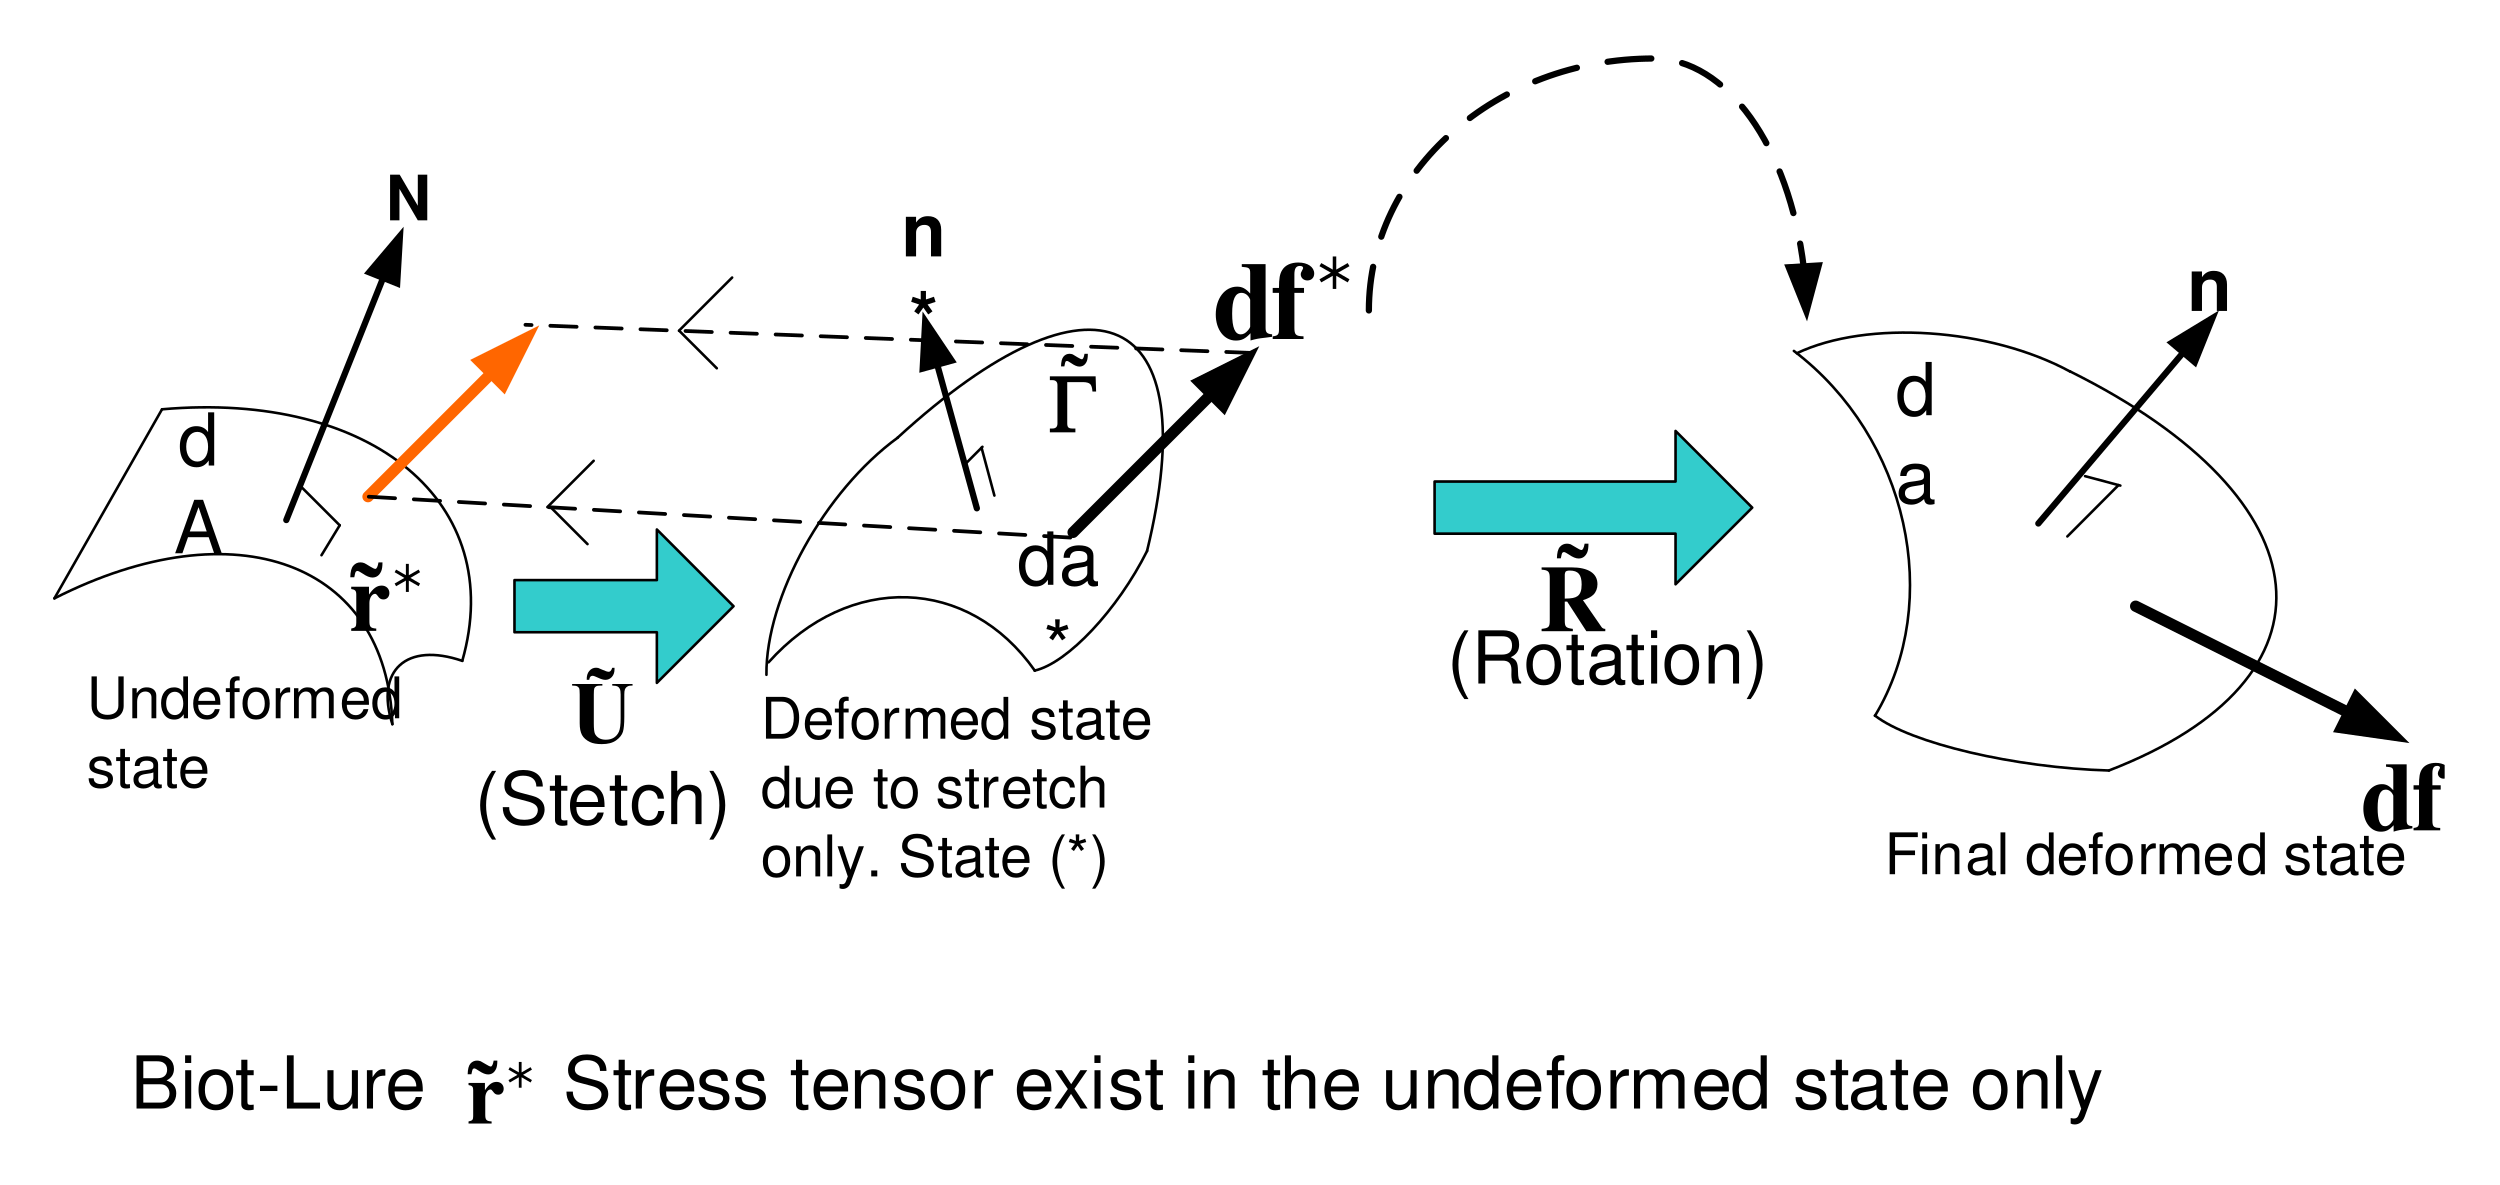 <?xml version="1.0" encoding="UTF-8"?>
<svg xmlns="http://www.w3.org/2000/svg" xmlns:xlink="http://www.w3.org/1999/xlink" width="479pt" height="227pt" viewBox="0 0 479 227" version="1.1">
<defs>
<g>
<symbol overflow="visible" id="glyph0-0">
<path style="stroke:none;" d=""/>
</symbol>
<symbol overflow="visible" id="glyph0-1">
<path style="stroke:none;" d="M 6.078 -8.016 L 6.078 -2.391 C 6.078 -1.312 5.297 -0.656 4 -0.656 C 3.406 -0.656 2.922 -0.797 2.547 -1.062 C 2.141 -1.375 1.953 -1.781 1.953 -2.391 L 1.953 -8.016 L 0.938 -8.016 L 0.938 -2.391 C 0.938 -0.766 2.094 0.25 4 0.25 C 5.891 0.25 7.094 -0.781 7.094 -2.391 L 7.094 -8.016 Z M 6.078 -8.016 "/>
</symbol>
<symbol overflow="visible" id="glyph0-2">
<path style="stroke:none;" d="M 0.766 -5.766 L 0.766 0 L 1.688 0 L 1.688 -3.172 C 1.688 -4.359 2.312 -5.125 3.25 -5.125 C 3.984 -5.125 4.438 -4.688 4.438 -4 L 4.438 0 L 5.359 0 L 5.359 -4.359 C 5.359 -5.312 4.641 -5.922 3.531 -5.922 C 2.672 -5.922 2.125 -5.594 1.609 -4.797 L 1.609 -5.766 Z M 0.766 -5.766 "/>
</symbol>
<symbol overflow="visible" id="glyph0-3">
<path style="stroke:none;" d="M 5.438 -8.016 L 4.531 -8.016 L 4.531 -5.031 C 4.141 -5.625 3.531 -5.922 2.766 -5.922 C 1.266 -5.922 0.281 -4.734 0.281 -2.891 C 0.281 -0.953 1.25 0.25 2.797 0.25 C 3.594 0.25 4.141 -0.047 4.625 -0.766 L 4.625 0 L 5.438 0 Z M 2.922 -5.078 C 3.906 -5.078 4.531 -4.188 4.531 -2.812 C 4.531 -1.484 3.891 -0.609 2.922 -0.609 C 1.906 -0.609 1.25 -1.5 1.25 -2.844 C 1.25 -4.188 1.906 -5.078 2.922 -5.078 Z M 2.922 -5.078 "/>
</symbol>
<symbol overflow="visible" id="glyph0-4">
<path style="stroke:none;" d="M 5.641 -2.578 C 5.641 -3.453 5.578 -3.984 5.406 -4.406 C 5.031 -5.359 4.156 -5.922 3.078 -5.922 C 1.469 -5.922 0.438 -4.703 0.438 -2.812 C 0.438 -0.906 1.438 0.25 3.062 0.25 C 4.375 0.25 5.297 -0.5 5.516 -1.75 L 4.594 -1.75 C 4.344 -0.984 3.828 -0.594 3.094 -0.594 C 2.516 -0.594 2.016 -0.859 1.703 -1.344 C 1.484 -1.672 1.406 -2 1.391 -2.578 Z M 1.422 -3.328 C 1.5 -4.391 2.141 -5.078 3.062 -5.078 C 3.969 -5.078 4.656 -4.328 4.656 -3.391 C 4.656 -3.359 4.656 -3.344 4.656 -3.328 Z M 1.422 -3.328 "/>
</symbol>
<symbol overflow="visible" id="glyph0-5">
<path style="stroke:none;" d="M 2.844 -5.766 L 1.875 -5.766 L 1.875 -6.672 C 1.875 -7.047 2.094 -7.25 2.516 -7.25 C 2.594 -7.25 2.625 -7.25 2.844 -7.234 L 2.844 -8 C 2.625 -8.047 2.516 -8.047 2.328 -8.047 C 1.469 -8.047 0.969 -7.562 0.969 -6.75 L 0.969 -5.766 L 0.203 -5.766 L 0.203 -5.016 L 0.969 -5.016 L 0.969 0 L 1.875 0 L 1.875 -5.016 L 2.844 -5.016 Z M 2.844 -5.766 "/>
</symbol>
<symbol overflow="visible" id="glyph0-6">
<path style="stroke:none;" d="M 2.984 -5.922 C 1.375 -5.922 0.391 -4.781 0.391 -2.844 C 0.391 -0.906 1.359 0.25 3 0.25 C 4.625 0.25 5.609 -0.906 5.609 -2.797 C 5.609 -4.781 4.656 -5.922 2.984 -5.922 Z M 3 -5.078 C 4.031 -5.078 4.656 -4.234 4.656 -2.812 C 4.656 -1.453 4.016 -0.594 3 -0.594 C 1.984 -0.594 1.359 -1.438 1.359 -2.844 C 1.359 -4.219 1.984 -5.078 3 -5.078 Z M 3 -5.078 "/>
</symbol>
<symbol overflow="visible" id="glyph0-7">
<path style="stroke:none;" d="M 0.766 -5.766 L 0.766 0 L 1.688 0 L 1.688 -2.984 C 1.688 -3.812 1.891 -4.359 2.328 -4.672 C 2.625 -4.891 2.891 -4.953 3.531 -4.969 L 3.531 -5.891 C 3.375 -5.922 3.297 -5.922 3.172 -5.922 C 2.578 -5.922 2.141 -5.578 1.609 -4.719 L 1.609 -5.766 Z M 0.766 -5.766 "/>
</symbol>
<symbol overflow="visible" id="glyph0-8">
<path style="stroke:none;" d="M 0.766 -5.766 L 0.766 0 L 1.688 0 L 1.688 -3.625 C 1.688 -4.453 2.297 -5.125 3.047 -5.125 C 3.734 -5.125 4.109 -4.703 4.109 -3.969 L 4.109 0 L 5.031 0 L 5.031 -3.625 C 5.031 -4.453 5.641 -5.125 6.391 -5.125 C 7.062 -5.125 7.453 -4.703 7.453 -3.969 L 7.453 0 L 8.375 0 L 8.375 -4.328 C 8.375 -5.359 7.781 -5.922 6.703 -5.922 C 5.938 -5.922 5.484 -5.703 4.938 -5.047 C 4.594 -5.672 4.141 -5.922 3.391 -5.922 C 2.625 -5.922 2.109 -5.641 1.609 -4.953 L 1.609 -5.766 Z M 0.766 -5.766 "/>
</symbol>
<symbol overflow="visible" id="glyph0-9">
<path style="stroke:none;" d=""/>
</symbol>
<symbol overflow="visible" id="glyph0-10">
<path style="stroke:none;" d="M 4.812 -4.156 C 4.812 -5.297 4.062 -5.922 2.734 -5.922 C 1.391 -5.922 0.516 -5.234 0.516 -4.172 C 0.516 -3.266 0.984 -2.844 2.344 -2.516 L 3.203 -2.297 C 3.844 -2.141 4.094 -1.906 4.094 -1.5 C 4.094 -0.953 3.547 -0.594 2.75 -0.594 C 2.25 -0.594 1.844 -0.734 1.609 -0.984 C 1.469 -1.141 1.391 -1.312 1.344 -1.719 L 0.375 -1.719 C 0.422 -0.391 1.172 0.25 2.672 0.25 C 4.125 0.25 5.047 -0.469 5.047 -1.578 C 5.047 -2.438 4.562 -2.906 3.422 -3.172 L 2.547 -3.391 C 1.797 -3.562 1.469 -3.812 1.469 -4.219 C 1.469 -4.734 1.953 -5.078 2.688 -5.078 C 3.438 -5.078 3.828 -4.766 3.844 -4.156 Z M 4.812 -4.156 "/>
</symbol>
<symbol overflow="visible" id="glyph0-11">
<path style="stroke:none;" d="M 2.797 -5.766 L 1.844 -5.766 L 1.844 -7.344 L 0.938 -7.344 L 0.938 -5.766 L 0.156 -5.766 L 0.156 -5.016 L 0.938 -5.016 L 0.938 -0.656 C 0.938 -0.078 1.328 0.25 2.047 0.25 C 2.266 0.25 2.484 0.234 2.797 0.172 L 2.797 -0.594 C 2.672 -0.562 2.531 -0.547 2.359 -0.547 C 1.953 -0.547 1.844 -0.656 1.844 -1.062 L 1.844 -5.016 L 2.797 -5.016 Z M 2.797 -5.766 "/>
</symbol>
<symbol overflow="visible" id="glyph0-12">
<path style="stroke:none;" d="M 5.891 -0.531 C 5.781 -0.516 5.734 -0.516 5.688 -0.516 C 5.375 -0.516 5.188 -0.688 5.188 -0.969 L 5.188 -4.359 C 5.188 -5.375 4.438 -5.922 3.031 -5.922 C 2.188 -5.922 1.5 -5.688 1.109 -5.266 C 0.844 -4.969 0.734 -4.625 0.719 -4.062 L 1.641 -4.062 C 1.719 -4.766 2.141 -5.078 2.984 -5.078 C 3.812 -5.078 4.281 -4.781 4.281 -4.219 L 4.281 -3.984 C 4.281 -3.594 4.047 -3.438 3.328 -3.344 C 2.031 -3.172 1.828 -3.141 1.469 -2.984 C 0.797 -2.719 0.469 -2.203 0.469 -1.453 C 0.469 -0.406 1.188 0.25 2.359 0.25 C 3.078 0.25 3.656 0 4.312 -0.594 C 4.375 -0.016 4.656 0.25 5.266 0.25 C 5.438 0.25 5.594 0.234 5.891 0.156 Z M 4.281 -1.812 C 4.281 -1.5 4.188 -1.312 3.922 -1.062 C 3.547 -0.719 3.094 -0.547 2.547 -0.547 C 1.844 -0.547 1.422 -0.891 1.422 -1.469 C 1.422 -2.078 1.828 -2.391 2.812 -2.531 C 3.766 -2.656 3.969 -2.703 4.281 -2.844 Z M 4.281 -1.812 "/>
</symbol>
<symbol overflow="visible" id="glyph0-13">
<path style="stroke:none;" d="M 0.984 0 L 4.062 0 C 6.094 0 7.344 -1.516 7.344 -4.016 C 7.344 -6.5 6.109 -8.016 4.062 -8.016 L 0.984 -8.016 Z M 2 -0.906 L 2 -7.109 L 3.891 -7.109 C 5.484 -7.109 6.312 -6.047 6.312 -4 C 6.312 -1.984 5.484 -0.906 3.891 -0.906 Z M 2 -0.906 "/>
</symbol>
<symbol overflow="visible" id="glyph0-14">
<path style="stroke:none;" d="M 5.297 0 L 5.297 -5.766 L 4.391 -5.766 L 4.391 -2.5 C 4.391 -1.312 3.766 -0.547 2.812 -0.547 C 2.094 -0.547 1.625 -0.984 1.625 -1.688 L 1.625 -5.766 L 0.719 -5.766 L 0.719 -1.312 C 0.719 -0.359 1.438 0.25 2.547 0.25 C 3.406 0.25 3.938 -0.047 4.484 -0.797 L 4.484 0 Z M 5.297 0 "/>
</symbol>
<symbol overflow="visible" id="glyph0-15">
<path style="stroke:none;" d="M 5.188 -3.828 C 5.141 -4.391 5.016 -4.75 4.797 -5.078 C 4.406 -5.609 3.703 -5.922 2.906 -5.922 C 1.359 -5.922 0.344 -4.703 0.344 -2.781 C 0.344 -0.922 1.328 0.25 2.891 0.25 C 4.266 0.25 5.141 -0.578 5.25 -1.984 L 4.328 -1.984 C 4.172 -1.062 3.703 -0.594 2.922 -0.594 C 1.906 -0.594 1.297 -1.422 1.297 -2.781 C 1.297 -4.219 1.891 -5.078 2.891 -5.078 C 3.656 -5.078 4.141 -4.625 4.25 -3.828 Z M 5.188 -3.828 "/>
</symbol>
<symbol overflow="visible" id="glyph0-16">
<path style="stroke:none;" d="M 0.766 -8.016 L 0.766 0 L 1.688 0 L 1.688 -3.172 C 1.688 -4.359 2.297 -5.125 3.25 -5.125 C 3.547 -5.125 3.844 -5.031 4.062 -4.859 C 4.328 -4.672 4.438 -4.406 4.438 -4 L 4.438 0 L 5.344 0 L 5.344 -4.359 C 5.344 -5.328 4.656 -5.922 3.531 -5.922 C 2.719 -5.922 2.219 -5.672 1.688 -4.969 L 1.688 -8.016 Z M 0.766 -8.016 "/>
</symbol>
<symbol overflow="visible" id="glyph0-17">
<path style="stroke:none;" d="M 2.016 -3.656 L 5.844 -3.656 L 5.844 -4.547 L 2.016 -4.547 L 2.016 -7.109 L 6.375 -7.109 L 6.375 -8.016 L 0.984 -8.016 L 0.984 0 L 2.016 0 Z M 2.016 -3.656 "/>
</symbol>
<symbol overflow="visible" id="glyph0-18">
<path style="stroke:none;" d="M 1.656 -5.766 L 0.734 -5.766 L 0.734 0 L 1.656 0 Z M 1.656 -8.016 L 0.719 -8.016 L 0.719 -6.859 L 1.656 -6.859 Z M 1.656 -8.016 "/>
</symbol>
<symbol overflow="visible" id="glyph0-19">
<path style="stroke:none;" d="M 1.672 -8.016 L 0.75 -8.016 L 0.75 0 L 1.672 0 Z M 1.672 -8.016 "/>
</symbol>
<symbol overflow="visible" id="glyph1-0">
<path style="stroke:none;" d=""/>
</symbol>
<symbol overflow="visible" id="glyph1-1">
<path style="stroke:none;" d="M 3 -5.953 C 1.375 -5.953 0.391 -4.781 0.391 -2.844 C 0.391 -0.906 1.375 0.25 3.016 0.25 C 4.641 0.25 5.625 -0.906 5.625 -2.797 C 5.625 -4.797 4.672 -5.953 3 -5.953 Z M 3.016 -5.094 C 4.047 -5.094 4.672 -4.25 4.672 -2.812 C 4.672 -1.453 4.031 -0.594 3.016 -0.594 C 1.984 -0.594 1.359 -1.438 1.359 -2.844 C 1.359 -4.234 1.984 -5.094 3.016 -5.094 Z M 3.016 -5.094 "/>
</symbol>
<symbol overflow="visible" id="glyph1-2">
<path style="stroke:none;" d="M 0.766 -5.781 L 0.766 0 L 1.703 0 L 1.703 -3.188 C 1.703 -4.375 2.312 -5.141 3.266 -5.141 C 4 -5.141 4.453 -4.703 4.453 -4 L 4.453 0 L 5.375 0 L 5.375 -4.375 C 5.375 -5.328 4.656 -5.953 3.547 -5.953 C 2.688 -5.953 2.125 -5.609 1.625 -4.812 L 1.625 -5.781 Z M 0.766 -5.781 "/>
</symbol>
<symbol overflow="visible" id="glyph1-3">
<path style="stroke:none;" d="M 1.672 -8.047 L 0.75 -8.047 L 0.75 0 L 1.672 0 Z M 1.672 -8.047 "/>
</symbol>
<symbol overflow="visible" id="glyph1-4">
<path style="stroke:none;" d="M 4.281 -5.781 L 2.688 -1.281 L 1.203 -5.781 L 0.219 -5.781 L 2.172 0.016 L 1.812 0.938 C 1.672 1.344 1.469 1.5 1.078 1.5 C 0.953 1.5 0.797 1.484 0.594 1.438 L 0.594 2.266 C 0.781 2.359 0.969 2.406 1.219 2.406 C 1.516 2.406 1.828 2.312 2.078 2.125 C 2.359 1.922 2.531 1.672 2.703 1.219 L 5.266 -5.781 Z M 4.281 -5.781 "/>
</symbol>
<symbol overflow="visible" id="glyph1-5">
<path style="stroke:none;" d="M 2.109 -1.141 L 0.953 -1.141 L 0.953 0 L 2.109 0 Z M 2.109 -1.141 "/>
</symbol>
<symbol overflow="visible" id="glyph1-6">
<path style="stroke:none;" d=""/>
</symbol>
<symbol overflow="visible" id="glyph1-7">
<path style="stroke:none;" d="M 6.578 -5.688 C 6.562 -7.266 5.484 -8.172 3.625 -8.172 C 1.859 -8.172 0.766 -7.266 0.766 -5.812 C 0.766 -4.828 1.297 -4.219 2.344 -3.938 L 4.344 -3.406 C 5.359 -3.141 5.828 -2.734 5.828 -2.109 C 5.828 -1.672 5.594 -1.234 5.25 -1 C 4.938 -0.766 4.422 -0.656 3.766 -0.656 C 2.906 -0.656 2.312 -0.859 1.922 -1.328 C 1.625 -1.672 1.484 -2.062 1.5 -2.562 L 0.531 -2.562 C 0.547 -1.812 0.688 -1.328 1 -0.891 C 1.562 -0.141 2.484 0.25 3.703 0.25 C 4.672 0.25 5.453 0.031 5.969 -0.359 C 6.516 -0.797 6.844 -1.516 6.844 -2.203 C 6.844 -3.203 6.234 -3.922 5.141 -4.219 L 3.125 -4.766 C 2.156 -5.031 1.797 -5.344 1.797 -5.953 C 1.797 -6.766 2.516 -7.312 3.594 -7.312 C 4.875 -7.312 5.594 -6.734 5.609 -5.688 Z M 6.578 -5.688 "/>
</symbol>
<symbol overflow="visible" id="glyph1-8">
<path style="stroke:none;" d="M 2.797 -5.781 L 1.859 -5.781 L 1.859 -7.375 L 0.938 -7.375 L 0.938 -5.781 L 0.156 -5.781 L 0.156 -5.031 L 0.938 -5.031 L 0.938 -0.656 C 0.938 -0.078 1.328 0.25 2.047 0.25 C 2.266 0.25 2.5 0.234 2.797 0.172 L 2.797 -0.594 C 2.688 -0.562 2.531 -0.547 2.359 -0.547 C 1.969 -0.547 1.859 -0.656 1.859 -1.062 L 1.859 -5.031 L 2.797 -5.031 Z M 2.797 -5.781 "/>
</symbol>
<symbol overflow="visible" id="glyph1-9">
<path style="stroke:none;" d="M 5.906 -0.547 C 5.797 -0.516 5.766 -0.516 5.703 -0.516 C 5.391 -0.516 5.203 -0.688 5.203 -0.969 L 5.203 -4.375 C 5.203 -5.391 4.453 -5.953 3.031 -5.953 C 2.188 -5.953 1.5 -5.703 1.109 -5.266 C 0.844 -4.969 0.734 -4.641 0.719 -4.078 L 1.641 -4.078 C 1.719 -4.781 2.141 -5.094 3 -5.094 C 3.828 -5.094 4.297 -4.781 4.297 -4.234 L 4.297 -4 C 4.297 -3.609 4.062 -3.438 3.328 -3.359 C 2.031 -3.188 1.828 -3.141 1.484 -3 C 0.812 -2.719 0.469 -2.203 0.469 -1.453 C 0.469 -0.406 1.188 0.25 2.359 0.25 C 3.094 0.25 3.672 0 4.328 -0.594 C 4.391 -0.016 4.672 0.25 5.266 0.25 C 5.453 0.25 5.609 0.234 5.906 0.156 Z M 4.297 -1.812 C 4.297 -1.516 4.203 -1.328 3.922 -1.062 C 3.547 -0.734 3.094 -0.547 2.562 -0.547 C 1.844 -0.547 1.422 -0.891 1.422 -1.484 C 1.422 -2.078 1.828 -2.391 2.812 -2.531 C 3.781 -2.672 3.984 -2.719 4.297 -2.859 Z M 4.297 -1.812 "/>
</symbol>
<symbol overflow="visible" id="glyph1-10">
<path style="stroke:none;" d="M 5.656 -2.578 C 5.656 -3.469 5.594 -4 5.422 -4.422 C 5.047 -5.375 4.172 -5.953 3.094 -5.953 C 1.484 -5.953 0.438 -4.703 0.438 -2.812 C 0.438 -0.922 1.438 0.25 3.062 0.25 C 4.391 0.25 5.312 -0.5 5.531 -1.75 L 4.609 -1.75 C 4.359 -1 3.844 -0.594 3.094 -0.594 C 2.516 -0.594 2.016 -0.859 1.703 -1.344 C 1.484 -1.672 1.406 -2 1.406 -2.578 Z M 1.422 -3.328 C 1.5 -4.406 2.156 -5.094 3.078 -5.094 C 3.984 -5.094 4.672 -4.344 4.672 -3.391 C 4.672 -3.375 4.672 -3.359 4.672 -3.328 Z M 1.422 -3.328 "/>
</symbol>
<symbol overflow="visible" id="glyph1-11">
<path style="stroke:none;" d="M 2.609 -8.047 C 1.5 -6.594 0.812 -4.594 0.812 -2.859 C 0.812 -1.109 1.5 0.891 2.609 2.344 L 3.203 2.344 C 2.234 0.766 1.703 -1.094 1.703 -2.859 C 1.703 -4.609 2.234 -6.469 3.203 -8.047 Z M 2.609 -8.047 "/>
</symbol>
<symbol overflow="visible" id="glyph1-12">
<path style="stroke:none;" d="M 1.766 -8.047 L 1.812 -6.812 L 0.656 -7.219 L 0.438 -6.578 L 1.625 -6.25 L 0.875 -5.266 L 1.422 -4.859 L 2.125 -5.891 L 2.797 -4.859 L 3.359 -5.266 L 2.594 -6.25 L 3.781 -6.578 L 3.578 -7.219 L 2.406 -6.812 L 2.453 -8.047 Z M 1.766 -8.047 "/>
</symbol>
<symbol overflow="visible" id="glyph1-13">
<path style="stroke:none;" d="M 1.031 2.344 C 2.125 0.891 2.828 -1.109 2.828 -2.844 C 2.828 -4.594 2.125 -6.594 1.031 -8.047 L 0.422 -8.047 C 1.391 -6.469 1.938 -4.609 1.938 -2.844 C 1.938 -1.094 1.391 0.766 0.422 2.344 Z M 1.031 2.344 "/>
</symbol>
<symbol overflow="visible" id="glyph2-0">
<path style="stroke:none;" d=""/>
</symbol>
<symbol overflow="visible" id="glyph2-1">
<path style="stroke:none;" d="M 3.297 -10.203 C 1.906 -8.375 1.016 -5.828 1.016 -3.625 C 1.016 -1.406 1.906 1.141 3.297 2.969 L 4.078 2.969 C 2.844 0.969 2.156 -1.391 2.156 -3.625 C 2.156 -5.859 2.844 -8.219 4.078 -10.203 Z M 3.297 -10.203 "/>
</symbol>
<symbol overflow="visible" id="glyph2-2">
<path style="stroke:none;" d="M 8.344 -7.203 C 8.328 -9.219 6.953 -10.375 4.609 -10.375 C 2.359 -10.375 0.984 -9.219 0.984 -7.375 C 0.984 -6.125 1.641 -5.344 2.984 -5 L 5.516 -4.328 C 6.797 -3.984 7.391 -3.469 7.391 -2.672 C 7.391 -2.125 7.094 -1.562 6.656 -1.266 C 6.266 -0.984 5.609 -0.828 4.781 -0.828 C 3.688 -0.828 2.922 -1.094 2.438 -1.688 C 2.062 -2.125 1.891 -2.625 1.906 -3.25 L 0.672 -3.25 C 0.688 -2.312 0.875 -1.688 1.281 -1.141 C 1.969 -0.188 3.156 0.328 4.703 0.328 C 5.922 0.328 6.922 0.047 7.578 -0.469 C 8.266 -1.016 8.688 -1.922 8.688 -2.797 C 8.688 -4.062 7.906 -4.984 6.531 -5.359 L 3.969 -6.047 C 2.734 -6.391 2.281 -6.781 2.281 -7.562 C 2.281 -8.594 3.188 -9.281 4.562 -9.281 C 6.188 -9.281 7.094 -8.547 7.109 -7.203 Z M 8.344 -7.203 "/>
</symbol>
<symbol overflow="visible" id="glyph2-3">
<path style="stroke:none;" d="M 3.562 -7.344 L 2.359 -7.344 L 2.359 -9.359 L 1.188 -9.359 L 1.188 -7.344 L 0.203 -7.344 L 0.203 -6.391 L 1.188 -6.391 L 1.188 -0.844 C 1.188 -0.094 1.688 0.328 2.609 0.328 C 2.891 0.328 3.156 0.297 3.562 0.219 L 3.562 -0.75 C 3.406 -0.719 3.219 -0.703 3 -0.703 C 2.484 -0.703 2.359 -0.844 2.359 -1.359 L 2.359 -6.391 L 3.562 -6.391 Z M 3.562 -7.344 "/>
</symbol>
<symbol overflow="visible" id="glyph2-4">
<path style="stroke:none;" d="M 7.188 -3.281 C 7.188 -4.391 7.094 -5.062 6.891 -5.609 C 6.406 -6.812 5.297 -7.547 3.922 -7.547 C 1.875 -7.547 0.562 -5.984 0.562 -3.562 C 0.562 -1.156 1.828 0.328 3.891 0.328 C 5.578 0.328 6.734 -0.625 7.031 -2.219 L 5.859 -2.219 C 5.531 -1.266 4.875 -0.75 3.938 -0.75 C 3.188 -0.75 2.562 -1.094 2.172 -1.703 C 1.891 -2.125 1.797 -2.547 1.781 -3.281 Z M 1.812 -4.234 C 1.906 -5.594 2.734 -6.469 3.906 -6.469 C 5.047 -6.469 5.938 -5.516 5.938 -4.312 C 5.938 -4.281 5.938 -4.25 5.922 -4.234 Z M 1.812 -4.234 "/>
</symbol>
<symbol overflow="visible" id="glyph2-5">
<path style="stroke:none;" d="M 6.594 -4.875 C 6.531 -5.594 6.391 -6.047 6.109 -6.453 C 5.594 -7.141 4.719 -7.547 3.703 -7.547 C 1.719 -7.547 0.438 -5.984 0.438 -3.547 C 0.438 -1.172 1.688 0.328 3.688 0.328 C 5.438 0.328 6.531 -0.734 6.672 -2.516 L 5.5 -2.516 C 5.312 -1.344 4.703 -0.75 3.703 -0.75 C 2.422 -0.75 1.656 -1.812 1.656 -3.547 C 1.656 -5.375 2.406 -6.469 3.688 -6.469 C 4.656 -6.469 5.281 -5.891 5.422 -4.875 Z M 6.594 -4.875 "/>
</symbol>
<symbol overflow="visible" id="glyph2-6">
<path style="stroke:none;" d="M 0.984 -10.203 L 0.984 0 L 2.141 0 L 2.141 -4.047 C 2.141 -5.547 2.922 -6.531 4.125 -6.531 C 4.516 -6.531 4.891 -6.391 5.172 -6.188 C 5.5 -5.953 5.641 -5.594 5.641 -5.078 L 5.641 0 L 6.797 0 L 6.797 -5.547 C 6.797 -6.781 5.922 -7.547 4.5 -7.547 C 3.453 -7.547 2.828 -7.219 2.141 -6.328 L 2.141 -10.203 Z M 0.984 -10.203 "/>
</symbol>
<symbol overflow="visible" id="glyph2-7">
<path style="stroke:none;" d="M 1.297 2.969 C 2.703 1.141 3.578 -1.406 3.578 -3.609 C 3.578 -5.828 2.703 -8.375 1.297 -10.203 L 0.531 -10.203 C 1.766 -8.203 2.453 -5.859 2.453 -3.609 C 2.453 -1.391 1.766 0.984 0.531 2.969 Z M 1.297 2.969 "/>
</symbol>
<symbol overflow="visible" id="glyph2-8">
<path style="stroke:none;" d="M 6.938 -10.203 L 5.766 -10.203 L 5.766 -6.406 C 5.281 -7.156 4.5 -7.547 3.516 -7.547 C 1.609 -7.547 0.359 -6.016 0.359 -3.688 C 0.359 -1.203 1.578 0.328 3.562 0.328 C 4.562 0.328 5.266 -0.062 5.891 -0.969 L 5.891 0 L 6.938 0 Z M 3.703 -6.453 C 4.969 -6.453 5.766 -5.328 5.766 -3.578 C 5.766 -1.891 4.953 -0.766 3.719 -0.766 C 2.438 -0.766 1.578 -1.906 1.578 -3.609 C 1.578 -5.312 2.438 -6.453 3.703 -6.453 Z M 3.703 -6.453 "/>
</symbol>
<symbol overflow="visible" id="glyph2-9">
<path style="stroke:none;" d="M 2.234 -10.203 L 2.312 -8.641 L 0.828 -9.172 L 0.562 -8.344 L 2.078 -7.922 L 1.109 -6.672 L 1.812 -6.172 L 2.688 -7.469 L 3.562 -6.172 L 4.266 -6.672 L 3.297 -7.922 L 4.797 -8.344 L 4.531 -9.172 L 3.047 -8.641 L 3.125 -10.203 Z M 2.234 -10.203 "/>
</symbol>
<symbol overflow="visible" id="glyph2-10">
<path style="stroke:none;" d="M 7.484 -0.688 C 7.359 -0.656 7.312 -0.656 7.234 -0.656 C 6.828 -0.656 6.609 -0.875 6.609 -1.234 L 6.609 -5.547 C 6.609 -6.844 5.656 -7.547 3.844 -7.547 C 2.781 -7.547 1.906 -7.234 1.406 -6.688 C 1.078 -6.312 0.938 -5.891 0.906 -5.172 L 2.094 -5.172 C 2.188 -6.062 2.719 -6.469 3.812 -6.469 C 4.859 -6.469 5.453 -6.078 5.453 -5.375 L 5.453 -5.062 C 5.453 -4.578 5.156 -4.375 4.234 -4.25 C 2.578 -4.047 2.328 -3.984 1.875 -3.812 C 1.016 -3.453 0.594 -2.797 0.594 -1.844 C 0.594 -0.516 1.516 0.328 3 0.328 C 3.922 0.328 4.656 0 5.484 -0.75 C 5.578 -0.016 5.938 0.328 6.688 0.328 C 6.938 0.328 7.109 0.297 7.484 0.203 Z M 5.453 -2.312 C 5.453 -1.922 5.328 -1.688 4.984 -1.359 C 4.516 -0.922 3.938 -0.703 3.25 -0.703 C 2.344 -0.703 1.812 -1.141 1.812 -1.875 C 1.812 -2.641 2.328 -3.031 3.562 -3.219 C 4.797 -3.391 5.047 -3.438 5.453 -3.625 Z M 5.453 -2.312 "/>
</symbol>
<symbol overflow="visible" id="glyph2-11">
<path style="stroke:none;" d="M 2.609 -4.391 L 5.969 -4.391 C 7.125 -4.391 7.641 -3.844 7.641 -2.578 L 7.625 -1.672 C 7.625 -1.031 7.734 -0.422 7.922 0 L 9.5 0 L 9.5 -0.328 C 9.016 -0.656 8.922 -1.016 8.891 -2.375 C 8.875 -4.062 8.609 -4.562 7.5 -5.047 C 8.656 -5.594 9.109 -6.312 9.109 -7.469 C 9.109 -9.234 8.016 -10.203 6 -10.203 L 1.297 -10.203 L 1.297 0 L 2.609 0 Z M 2.609 -5.547 L 2.609 -9.062 L 5.75 -9.062 C 6.484 -9.062 6.906 -8.953 7.219 -8.672 C 7.578 -8.375 7.75 -7.906 7.75 -7.297 C 7.75 -6.094 7.141 -5.547 5.75 -5.547 Z M 2.609 -5.547 "/>
</symbol>
<symbol overflow="visible" id="glyph2-12">
<path style="stroke:none;" d="M 3.812 -7.547 C 1.75 -7.547 0.5 -6.078 0.5 -3.609 C 0.5 -1.141 1.734 0.328 3.828 0.328 C 5.875 0.328 7.141 -1.141 7.141 -3.562 C 7.141 -6.094 5.922 -7.547 3.812 -7.547 Z M 3.828 -6.469 C 5.141 -6.469 5.922 -5.391 5.922 -3.562 C 5.922 -1.844 5.109 -0.75 3.828 -0.75 C 2.516 -0.75 1.719 -1.828 1.719 -3.609 C 1.719 -5.375 2.516 -6.469 3.828 -6.469 Z M 3.828 -6.469 "/>
</symbol>
<symbol overflow="visible" id="glyph2-13">
<path style="stroke:none;" d="M 2.094 -7.344 L 0.938 -7.344 L 0.938 0 L 2.094 0 Z M 2.094 -10.203 L 0.922 -10.203 L 0.922 -8.734 L 2.094 -8.734 Z M 2.094 -10.203 "/>
</symbol>
<symbol overflow="visible" id="glyph2-14">
<path style="stroke:none;" d="M 0.984 -7.344 L 0.984 0 L 2.156 0 L 2.156 -4.047 C 2.156 -5.547 2.938 -6.531 4.141 -6.531 C 5.062 -6.531 5.656 -5.969 5.656 -5.078 L 5.656 0 L 6.812 0 L 6.812 -5.547 C 6.812 -6.766 5.906 -7.547 4.5 -7.547 C 3.406 -7.547 2.703 -7.125 2.062 -6.109 L 2.062 -7.344 Z M 0.984 -7.344 "/>
</symbol>
<symbol overflow="visible" id="glyph2-15">
<path style="stroke:none;" d="M 0.969 -7.344 L 0.969 0 L 2.141 0 L 2.141 -3.812 C 2.141 -4.859 2.406 -5.547 2.969 -5.953 C 3.328 -6.219 3.688 -6.297 4.5 -6.312 L 4.5 -7.5 C 4.297 -7.531 4.203 -7.547 4.047 -7.547 C 3.297 -7.547 2.719 -7.094 2.047 -6 L 2.047 -7.344 Z M 0.969 -7.344 "/>
</symbol>
<symbol overflow="visible" id="glyph2-16">
<path style="stroke:none;" d="M 6.125 -5.297 C 6.125 -6.734 5.172 -7.547 3.469 -7.547 C 1.766 -7.547 0.656 -6.656 0.656 -5.312 C 0.656 -4.156 1.25 -3.609 2.984 -3.188 L 4.078 -2.922 C 4.891 -2.734 5.203 -2.438 5.203 -1.906 C 5.203 -1.219 4.516 -0.75 3.5 -0.75 C 2.875 -0.75 2.344 -0.938 2.047 -1.25 C 1.859 -1.453 1.781 -1.672 1.703 -2.188 L 0.469 -2.188 C 0.531 -0.484 1.484 0.328 3.406 0.328 C 5.25 0.328 6.422 -0.594 6.422 -2 C 6.422 -3.094 5.812 -3.703 4.359 -4.047 L 3.234 -4.312 C 2.281 -4.531 1.875 -4.844 1.875 -5.359 C 1.875 -6.031 2.484 -6.469 3.438 -6.469 C 4.375 -6.469 4.875 -6.062 4.906 -5.297 Z M 6.125 -5.297 "/>
</symbol>
<symbol overflow="visible" id="glyph2-17">
<path style="stroke:none;" d=""/>
</symbol>
<symbol overflow="visible" id="glyph2-18">
<path style="stroke:none;" d="M 4.094 -3.797 L 6.547 -7.344 L 5.234 -7.344 L 3.469 -4.672 L 1.703 -7.344 L 0.375 -7.344 L 2.828 -3.734 L 0.234 0 L 1.562 0 L 3.438 -2.812 L 5.266 0 L 6.625 0 Z M 4.094 -3.797 "/>
</symbol>
<symbol overflow="visible" id="glyph2-19">
<path style="stroke:none;" d="M 6.75 0 L 6.75 -7.344 L 5.594 -7.344 L 5.594 -3.172 C 5.594 -1.688 4.797 -0.703 3.578 -0.703 C 2.656 -0.703 2.078 -1.266 2.078 -2.141 L 2.078 -7.344 L 0.906 -7.344 L 0.906 -1.688 C 0.906 -0.469 1.812 0.328 3.25 0.328 C 4.328 0.328 5.016 -0.062 5.703 -1.016 L 5.703 0 Z M 6.75 0 "/>
</symbol>
<symbol overflow="visible" id="glyph2-20">
<path style="stroke:none;" d="M 3.609 -7.344 L 2.391 -7.344 L 2.391 -8.484 C 2.391 -8.969 2.672 -9.219 3.203 -9.219 C 3.297 -9.219 3.344 -9.219 3.609 -9.219 L 3.609 -10.172 C 3.344 -10.234 3.188 -10.25 2.953 -10.25 C 1.875 -10.25 1.234 -9.625 1.234 -8.578 L 1.234 -7.344 L 0.25 -7.344 L 0.25 -6.391 L 1.234 -6.391 L 1.234 0 L 2.391 0 L 2.391 -6.391 L 3.609 -6.391 Z M 3.609 -7.344 "/>
</symbol>
<symbol overflow="visible" id="glyph2-21">
<path style="stroke:none;" d="M 0.984 -7.344 L 0.984 0 L 2.156 0 L 2.156 -4.609 C 2.156 -5.672 2.922 -6.531 3.875 -6.531 C 4.75 -6.531 5.234 -5.984 5.234 -5.047 L 5.234 0 L 6.406 0 L 6.406 -4.609 C 6.406 -5.672 7.188 -6.531 8.141 -6.531 C 8.984 -6.531 9.484 -5.984 9.484 -5.047 L 9.484 0 L 10.672 0 L 10.672 -5.5 C 10.672 -6.812 9.906 -7.547 8.547 -7.547 C 7.562 -7.547 6.969 -7.25 6.281 -6.422 C 5.859 -7.203 5.266 -7.547 4.312 -7.547 C 3.328 -7.547 2.688 -7.188 2.062 -6.297 L 2.062 -7.344 Z M 0.984 -7.344 "/>
</symbol>
<symbol overflow="visible" id="glyph2-22">
<path style="stroke:none;" d="M 2.125 -10.203 L 0.953 -10.203 L 0.953 0 L 2.125 0 Z M 2.125 -10.203 "/>
</symbol>
<symbol overflow="visible" id="glyph2-23">
<path style="stroke:none;" d="M 5.438 -7.344 L 3.406 -1.625 L 1.531 -7.344 L 0.281 -7.344 L 2.766 0.031 L 2.312 1.188 C 2.125 1.703 1.859 1.906 1.375 1.906 C 1.203 1.906 1.016 1.875 0.75 1.812 L 0.75 2.875 C 1 3 1.234 3.047 1.547 3.047 C 1.922 3.047 2.328 2.922 2.625 2.703 C 3 2.438 3.203 2.125 3.438 1.547 L 6.688 -7.344 Z M 5.438 -7.344 "/>
</symbol>
<symbol overflow="visible" id="glyph2-24">
<path style="stroke:none;" d="M 1.109 0 L 5.719 0 C 6.672 0 7.391 -0.266 7.938 -0.859 C 8.438 -1.391 8.719 -2.109 8.719 -2.906 C 8.719 -4.141 8.156 -4.891 6.859 -5.391 C 7.781 -5.828 8.281 -6.578 8.281 -7.609 C 8.281 -8.359 8 -9.016 7.469 -9.484 C 6.938 -9.984 6.234 -10.203 5.25 -10.203 L 1.109 -10.203 Z M 2.406 -5.812 L 2.406 -9.062 L 4.922 -9.062 C 5.656 -9.062 6.062 -8.953 6.406 -8.688 C 6.781 -8.406 6.969 -8 6.969 -7.438 C 6.969 -6.891 6.781 -6.453 6.406 -6.172 C 6.062 -5.906 5.656 -5.812 4.922 -5.812 Z M 2.406 -1.141 L 2.406 -4.656 L 5.594 -4.656 C 6.219 -4.656 6.641 -4.516 6.938 -4.172 C 7.25 -3.844 7.422 -3.406 7.422 -2.891 C 7.422 -2.406 7.25 -1.953 6.938 -1.641 C 6.641 -1.297 6.219 -1.141 5.594 -1.141 Z M 2.406 -1.141 "/>
</symbol>
<symbol overflow="visible" id="glyph2-25">
<path style="stroke:none;" d="M 3.969 -4.375 L 0.641 -4.375 L 0.641 -3.359 L 3.969 -3.359 Z M 3.969 -4.375 "/>
</symbol>
<symbol overflow="visible" id="glyph2-26">
<path style="stroke:none;" d="M 2.422 -10.203 L 1.125 -10.203 L 1.125 0 L 7.469 0 L 7.469 -1.141 L 2.422 -1.141 Z M 2.422 -10.203 "/>
</symbol>
<symbol overflow="visible" id="glyph3-0">
<path style="stroke:none;" d=""/>
</symbol>
<symbol overflow="visible" id="glyph3-1">
<path style="stroke:none;" d="M 6.125 0 L 7.938 0 L 7.938 -8.75 L 6.125 -8.75 L 6.125 -2.797 L 2.656 -8.75 L 0.812 -8.75 L 0.812 0 L 2.609 0 L 2.609 -6.047 Z M 6.125 0 "/>
</symbol>
<symbol overflow="visible" id="glyph4-0">
<path style="stroke:none;" d=""/>
</symbol>
<symbol overflow="visible" id="glyph4-1">
<path style="stroke:none;" d="M 6.656 -3.078 L 7.703 0 L 9.156 0 L 5.578 -10.234 L 3.891 -10.234 L 0.234 0 L 1.625 0 L 2.703 -3.078 Z M 6.281 -4.172 L 3.031 -4.172 L 4.719 -8.828 Z M 6.281 -4.172 "/>
</symbol>
<symbol overflow="visible" id="glyph4-2">
<path style="stroke:none;" d="M 6.953 -10.234 L 5.781 -10.234 L 5.781 -6.422 C 5.297 -7.172 4.5 -7.562 3.516 -7.562 C 1.609 -7.562 0.359 -6.031 0.359 -3.688 C 0.359 -1.203 1.578 0.328 3.562 0.328 C 4.578 0.328 5.281 -0.062 5.906 -0.969 L 5.906 0 L 6.953 0 Z M 3.719 -6.469 C 4.984 -6.469 5.781 -5.344 5.781 -3.594 C 5.781 -1.891 4.969 -0.766 3.734 -0.766 C 2.438 -0.766 1.578 -1.906 1.578 -3.625 C 1.578 -5.328 2.438 -6.469 3.719 -6.469 Z M 3.719 -6.469 "/>
</symbol>
<symbol overflow="visible" id="glyph4-3">
<path style="stroke:none;" d="M 7.5 -0.688 C 7.375 -0.656 7.328 -0.656 7.25 -0.656 C 6.844 -0.656 6.625 -0.875 6.625 -1.234 L 6.625 -5.562 C 6.625 -6.859 5.672 -7.562 3.859 -7.562 C 2.797 -7.562 1.906 -7.25 1.422 -6.703 C 1.078 -6.328 0.938 -5.906 0.906 -5.172 L 2.094 -5.172 C 2.188 -6.078 2.719 -6.484 3.812 -6.484 C 4.875 -6.484 5.453 -6.094 5.453 -5.391 L 5.453 -5.078 C 5.453 -4.594 5.156 -4.375 4.234 -4.266 C 2.578 -4.062 2.328 -4 1.875 -3.812 C 1.031 -3.469 0.594 -2.812 0.594 -1.859 C 0.594 -0.516 1.516 0.328 3 0.328 C 3.922 0.328 4.672 0 5.5 -0.75 C 5.578 -0.016 5.953 0.328 6.703 0.328 C 6.953 0.328 7.125 0.297 7.5 0.203 Z M 5.453 -2.312 C 5.453 -1.922 5.344 -1.688 5 -1.359 C 4.516 -0.922 3.938 -0.703 3.25 -0.703 C 2.344 -0.703 1.812 -1.141 1.812 -1.875 C 1.812 -2.656 2.328 -3.047 3.578 -3.234 C 4.812 -3.391 5.062 -3.453 5.453 -3.641 Z M 5.453 -2.312 "/>
</symbol>
<symbol overflow="visible" id="glyph5-0">
<path style="stroke:none;" d=""/>
</symbol>
<symbol overflow="visible" id="glyph5-1">
<path style="stroke:none;" d="M 0.891 -7.578 L 0.891 0 L 2.844 0 L 2.844 -4.547 C 2.844 -5.438 3.484 -6.031 4.438 -6.031 C 5.281 -6.031 5.703 -5.578 5.703 -4.672 L 5.703 0 L 7.656 0 L 7.656 -5.078 C 7.656 -6.75 6.734 -7.703 5.125 -7.703 C 4.094 -7.703 3.406 -7.328 2.844 -6.484 L 2.844 -7.578 Z M 0.891 -7.578 "/>
</symbol>
<symbol overflow="visible" id="glyph6-0">
<path style="stroke:none;" d=""/>
</symbol>
<symbol overflow="visible" id="glyph6-1">
<path style="stroke:none;" d="M 1.844 -7.609 L 0.906 -6.297 L 1.719 -5.703 L 2.656 -7.016 L 3.594 -5.703 L 4.406 -6.297 L 3.469 -7.609 L 5 -8.109 L 4.688 -9.094 L 3.156 -8.578 L 3.156 -10.203 L 2.156 -10.203 L 2.156 -8.578 L 0.625 -9.094 L 0.328 -8.125 Z M 1.844 -7.609 "/>
</symbol>
<symbol overflow="visible" id="glyph6-2">
<path style="stroke:none;" d="M 0.875 -7.562 L 0.875 0 L 2.844 0 L 2.844 -4.531 C 2.844 -5.438 3.469 -6.016 4.422 -6.016 C 5.266 -6.016 5.688 -5.562 5.688 -4.656 L 5.688 0 L 7.641 0 L 7.641 -5.062 C 7.641 -6.734 6.719 -7.688 5.109 -7.688 C 4.094 -7.688 3.406 -7.312 2.844 -6.469 L 2.844 -7.562 Z M 0.875 -7.562 "/>
</symbol>
<symbol overflow="visible" id="glyph7-0">
<path style="stroke:none;" d=""/>
</symbol>
<symbol overflow="visible" id="glyph7-1">
<path style="stroke:none;" d="M 7.188 0.281 C 8.172 0 8.703 -0.109 10.016 -0.25 L 11.328 -0.422 L 11.328 -0.906 C 10.359 -0.969 10.078 -1.25 10.078 -2.141 L 10.078 -14.344 L 5.516 -14.344 L 5.516 -13.828 C 6.938 -13.734 7.125 -13.578 7.125 -12.609 L 7.125 -8.719 C 6.219 -9.703 5.578 -10.031 4.609 -10.031 C 2.266 -10.031 0.531 -7.766 0.531 -4.688 C 0.531 -1.797 2.141 0.297 4.375 0.297 C 5.5 0.297 6.203 -0.047 7.188 -1.109 Z M 7.125 -2.375 C 7.125 -2.25 6.922 -1.891 6.656 -1.609 C 6.234 -1.125 5.797 -0.891 5.328 -0.891 C 4.203 -0.891 3.672 -2.172 3.672 -4.859 C 3.672 -7.594 4.25 -8.844 5.469 -8.844 C 6.172 -8.844 6.828 -8.344 7.125 -7.531 Z M 7.125 -2.375 "/>
</symbol>
<symbol overflow="visible" id="glyph7-2">
<path style="stroke:none;" d="M 1.5 -8.844 L 1.5 -1.781 C 1.5 -0.875 1.266 -0.609 0.297 -0.516 L 0.297 0 L 6.203 0 L 6.203 -0.516 C 4.703 -0.547 4.453 -0.812 4.453 -2.188 L 4.453 -8.844 L 6.297 -8.844 L 6.297 -9.781 L 4.453 -9.781 L 4.453 -12.375 C 4.453 -13.531 4.781 -14 5.516 -14 C 5.906 -14 6.125 -13.859 6.125 -13.594 C 6.125 -13.516 6.062 -13.375 5.938 -13.156 C 5.75 -12.844 5.672 -12.609 5.672 -12.391 C 5.672 -11.734 6.219 -11.219 6.938 -11.219 C 7.719 -11.219 8.25 -11.75 8.25 -12.547 C 8.25 -13.797 7 -14.656 5.219 -14.656 C 3.797 -14.656 2.688 -14.156 2.125 -13.219 C 1.656 -12.484 1.5 -11.609 1.5 -9.781 L 0.297 -9.781 L 0.297 -8.844 Z M 1.5 -8.844 "/>
</symbol>
<symbol overflow="visible" id="glyph8-0">
<path style="stroke:none;" d="M 0.891 0 L 0.891 -12.906 L 6.188 -12.906 L 6.188 0 Z M 1.766 -0.891 L 5.297 -0.891 L 5.297 -12.031 L 1.766 -12.031 Z M 1.766 -0.891 "/>
</symbol>
<symbol overflow="visible" id="glyph8-1">
<path style="stroke:none;" d="M 6.766 -2.359 L 6.422 -1.766 L 4.234 -3.031 L 4.234 -0.516 L 3.562 -0.516 L 3.562 -3.031 L 1.359 -1.766 L 1.016 -2.359 L 3.203 -3.625 L 1.016 -4.875 L 1.359 -5.469 L 3.562 -4.219 L 3.562 -6.734 L 4.234 -6.734 L 4.234 -4.219 L 6.422 -5.469 L 6.766 -4.875 L 4.578 -3.625 Z M 6.766 -2.359 "/>
</symbol>
<symbol overflow="visible" id="glyph9-0">
<path style="stroke:none;" d=""/>
</symbol>
<symbol overflow="visible" id="glyph9-1">
<path style="stroke:none;" d="M 12.656 -0.453 C 12.344 -0.453 12.109 -0.562 11.938 -0.797 L 8.375 -5.953 C 9.422 -6.297 9.859 -6.531 10.359 -6.984 C 10.875 -7.484 11.156 -8.203 11.156 -9.016 C 11.156 -11.094 9.406 -12.234 6.156 -12.234 L 0.453 -12.234 L 0.453 -11.797 C 1.766 -11.703 2.016 -11.422 2.016 -10.125 L 2.016 -2.125 C 2.016 -0.797 1.844 -0.609 0.453 -0.453 L 0.453 0 L 6.438 0 L 6.438 -0.453 C 5.062 -0.641 4.891 -0.828 4.891 -2.125 L 4.891 -5.672 L 5.359 -5.672 L 9.031 0 L 12.656 0 Z M 4.891 -10.859 C 4.891 -10.969 4.953 -11.25 5.016 -11.359 C 5.109 -11.531 5.406 -11.625 5.844 -11.625 C 7.469 -11.625 8.125 -10.844 8.125 -8.953 C 8.125 -7.781 7.859 -7.078 7.297 -6.703 C 6.828 -6.391 6.234 -6.266 4.891 -6.25 Z M 4.891 -10.859 "/>
</symbol>
<symbol overflow="visible" id="glyph10-0">
<path style="stroke:none;" d="M 1.109 0 L 1.109 -16.531 L 7.75 -16.531 L 7.75 0 Z M 2.219 -1.125 L 6.641 -1.125 L 6.641 -15.406 L 2.219 -15.406 Z M 2.219 -1.125 "/>
</symbol>
<symbol overflow="visible" id="glyph10-1">
<path style="stroke:none;" d="M 5.734 -10.578 C 5.391 -9.797 4.836 -9.406 4.078 -9.406 C 3.566 -9.406 2.949 -9.656 2.234 -10.156 C 1.754 -10.477 1.43 -10.641 1.266 -10.641 C 1.117 -10.641 1.004 -10.57 0.922 -10.438 C 0.879 -10.383 0.793 -10.051 0.672 -9.438 L -0.078 -9.438 C -0.055 -10.488 0.129 -11.219 0.484 -11.625 C 0.848 -12.039 1.301 -12.25 1.844 -12.25 C 2.082 -12.25 2.32 -12.207 2.562 -12.125 C 2.684 -12.07 3.039 -11.863 3.625 -11.5 C 4.121 -11.188 4.457 -11.031 4.625 -11.031 C 4.883 -11.031 5.086 -11.438 5.234 -12.25 L 5.969 -12.25 C 5.969 -11.488 5.887 -10.93 5.734 -10.578 Z M 5.734 -10.578 "/>
</symbol>
<symbol overflow="visible" id="glyph11-0">
<path style="stroke:none;" d=""/>
</symbol>
<symbol overflow="visible" id="glyph11-1">
<path style="stroke:none;" d="M 6.25 0.25 C 7.094 0 7.547 -0.094 8.688 -0.219 L 9.844 -0.375 L 9.844 -0.797 C 8.984 -0.859 8.75 -1.109 8.75 -1.891 L 8.75 -12.641 L 4.797 -12.641 L 4.797 -12.188 C 6.031 -12.094 6.188 -11.969 6.188 -11.109 L 6.188 -7.688 C 5.391 -8.547 4.844 -8.844 4 -8.844 C 1.969 -8.844 0.453 -6.844 0.453 -4.141 C 0.453 -1.594 1.859 0.266 3.797 0.266 C 4.766 0.266 5.375 -0.031 6.25 -0.969 Z M 6.188 -2.094 C 6.188 -1.984 6 -1.672 5.781 -1.422 C 5.422 -0.984 5.031 -0.781 4.625 -0.781 C 3.641 -0.781 3.188 -1.906 3.188 -4.281 C 3.188 -6.703 3.688 -7.797 4.75 -7.797 C 5.359 -7.797 5.938 -7.344 6.188 -6.641 Z M 6.188 -2.094 "/>
</symbol>
<symbol overflow="visible" id="glyph11-2">
<path style="stroke:none;" d="M 1.312 -7.797 L 1.312 -1.578 C 1.312 -0.766 1.109 -0.547 0.266 -0.453 L 0.266 0 L 5.375 0 L 5.375 -0.453 C 4.094 -0.484 3.875 -0.703 3.875 -1.922 L 3.875 -7.797 L 5.469 -7.797 L 5.469 -8.625 L 3.875 -8.625 L 3.875 -10.906 C 3.875 -11.938 4.141 -12.344 4.797 -12.344 C 5.125 -12.344 5.328 -12.219 5.328 -11.984 C 5.328 -11.906 5.266 -11.781 5.156 -11.594 C 5 -11.312 4.922 -11.109 4.922 -10.922 C 4.922 -10.344 5.391 -9.891 6.031 -9.891 C 6.703 -9.891 7.172 -10.359 7.172 -11.047 C 7.172 -12.156 6.078 -12.922 4.531 -12.922 C 3.297 -12.922 2.344 -12.469 1.844 -11.656 C 1.438 -11 1.312 -10.234 1.312 -8.625 L 0.266 -8.625 L 0.266 -7.797 Z M 1.312 -7.797 "/>
</symbol>
<symbol overflow="visible" id="glyph12-0">
<path style="stroke:none;" d="M 2.359 0 L 2.359 -10.625 L 10.859 -10.625 L 10.859 0 Z M 2.625 -0.266 L 10.594 -0.266 L 10.594 -10.359 L 2.625 -10.359 Z M 2.625 -0.266 "/>
</symbol>
<symbol overflow="visible" id="glyph12-1">
<path style="stroke:none;" d="M 0.406 -11.25 L 6.203 -11.25 L 6.203 -10.953 L 5.922 -10.953 C 5.484 -10.953 5.18 -10.902 5.016 -10.812 C 4.848 -10.719 4.727 -10.586 4.656 -10.422 C 4.594 -10.266 4.562 -9.867 4.562 -9.234 L 4.562 -3.719 C 4.562 -2.707 4.633 -2.039 4.781 -1.719 C 4.934 -1.395 5.188 -1.121 5.531 -0.906 C 5.883 -0.688 6.328 -0.578 6.859 -0.578 C 7.473 -0.578 7.992 -0.711 8.422 -0.984 C 8.848 -1.262 9.164 -1.645 9.375 -2.125 C 9.59 -2.602 9.703 -3.441 9.703 -4.641 L 9.703 -9.234 C 9.703 -9.73 9.648 -10.094 9.547 -10.312 C 9.441 -10.527 9.305 -10.68 9.141 -10.766 C 8.898 -10.887 8.551 -10.953 8.094 -10.953 L 8.094 -11.25 L 11.984 -11.25 L 11.984 -10.953 L 11.75 -10.953 C 11.438 -10.953 11.176 -10.883 10.969 -10.75 C 10.758 -10.625 10.605 -10.434 10.516 -10.188 C 10.441 -10.008 10.406 -9.691 10.406 -9.234 L 10.406 -4.953 C 10.406 -3.629 10.316 -2.676 10.141 -2.094 C 9.961 -1.508 9.535 -0.965 8.859 -0.469 C 8.191 0.02 7.27 0.266 6.094 0.266 C 5.125 0.266 4.371 0.133 3.844 -0.125 C 3.113 -0.477 2.598 -0.93 2.297 -1.484 C 2.004 -2.035 1.859 -2.781 1.859 -3.719 L 1.859 -9.234 C 1.859 -9.879 1.82 -10.281 1.75 -10.438 C 1.676 -10.59 1.551 -10.719 1.375 -10.812 C 1.195 -10.902 0.871 -10.953 0.406 -10.953 Z M 8.094 -14.359 L 8.531 -14.359 C 8.531 -14.242 8.531 -14.148 8.531 -14.078 C 8.531 -13.461 8.355 -12.965 8.016 -12.594 C 7.672 -12.227 7.258 -12.047 6.781 -12.047 C 6.414 -12.047 5.961 -12.176 5.422 -12.438 C 4.879 -12.695 4.512 -12.828 4.328 -12.828 C 4.16 -12.828 4.02 -12.77 3.906 -12.656 C 3.801 -12.551 3.727 -12.352 3.688 -12.062 L 3.203 -12.062 C 3.18 -12.777 3.344 -13.344 3.688 -13.75 C 4.039 -14.164 4.477 -14.375 5 -14.375 C 5.152 -14.375 5.289 -14.355 5.406 -14.328 C 5.559 -14.273 5.828 -14.16 6.203 -13.984 C 6.773 -13.723 7.18 -13.594 7.422 -13.594 C 7.543 -13.594 7.66 -13.645 7.766 -13.75 C 7.879 -13.852 7.988 -14.055 8.094 -14.359 Z M 8.094 -14.359 "/>
</symbol>
<symbol overflow="visible" id="glyph13-0">
<path style="stroke:none;" d="M 0.938 0 L 0.938 -14.172 L 6.578 -14.172 L 6.578 0 Z M 1.875 -0.969 L 5.641 -0.969 L 5.641 -13.203 L 1.875 -13.203 Z M 1.875 -0.969 "/>
</symbol>
<symbol overflow="visible" id="glyph13-1">
<path style="stroke:none;" d="M 8.188 -7.578 C 8.145 -8.293 7.996 -8.773 7.75 -9.016 C 7.5 -9.262 7.023 -9.391 6.328 -9.391 L 3.359 -9.391 L 3.359 -1.484 C 3.359 -1.117 3.426 -0.863 3.562 -0.719 C 3.707 -0.57 3.957 -0.5 4.312 -0.5 L 4.922 -0.5 L 4.922 0.234 L 0.031 0.234 L 0.031 -0.5 L 0.516 -0.5 C 1.16 -0.5 1.484 -0.82 1.484 -1.469 L 1.484 -8.812 C 1.484 -9.445 1.16 -9.766 0.516 -9.766 L 0.031 -9.766 L 0.031 -10.5 L 8.797 -10.5 L 8.891 -7.578 Z M 8.188 -7.578 "/>
</symbol>
<symbol overflow="visible" id="glyph13-2">
<path style="stroke:none;" d="M 4.875 -9.062 C 4.582 -8.383 4.105 -8.047 3.453 -8.047 C 3.035 -8.047 2.512 -8.266 1.891 -8.703 C 1.492 -8.98 1.223 -9.125 1.078 -9.125 C 0.953 -9.125 0.852 -9.066 0.781 -8.953 C 0.75 -8.898 0.68 -8.605 0.578 -8.078 L -0.062 -8.078 C -0.039 -8.98 0.117 -9.613 0.422 -9.969 C 0.723 -10.32 1.102 -10.5 1.562 -10.5 C 1.77 -10.5 1.973 -10.461 2.172 -10.391 C 2.285 -10.336 2.586 -10.152 3.078 -9.844 C 3.504 -9.582 3.789 -9.453 3.938 -9.453 C 4.152 -9.453 4.32 -9.801 4.438 -10.5 L 5.078 -10.5 C 5.078 -9.844 5.008 -9.363 4.875 -9.062 Z M 4.875 -9.062 "/>
</symbol>
<symbol overflow="visible" id="glyph14-0">
<path style="stroke:none;" d=""/>
</symbol>
<symbol overflow="visible" id="glyph14-1">
<path style="stroke:none;" d="M 3.938 -8.453 L 0.531 -8.453 L 0.531 -8.016 C 1.297 -7.906 1.5 -7.672 1.5 -6.938 L 1.5 -1.547 C 1.5 -0.781 1.312 -0.594 0.531 -0.438 L 0.531 0 L 5.328 0 L 5.328 -0.438 C 4.234 -0.516 4.016 -0.75 4.016 -1.891 L 4.016 -5.359 C 4.016 -6.312 4.516 -7.094 5.109 -7.094 C 5.25 -7.094 5.422 -6.969 5.625 -6.672 C 5.953 -6.188 6.234 -6.016 6.703 -6.016 C 7.375 -6.016 7.844 -6.531 7.844 -7.25 C 7.844 -8.078 7.219 -8.672 6.375 -8.672 C 5.469 -8.672 4.781 -8.188 3.938 -6.953 Z M 3.938 -8.453 "/>
</symbol>
<symbol overflow="visible" id="glyph15-0">
<path style="stroke:none;" d="M 1.125 0 L 1.125 -16.75 L 7.906 -16.75 L 7.906 0 Z M 2.266 -1.141 L 6.781 -1.141 L 6.781 -15.609 L 2.266 -15.609 Z M 2.266 -1.141 "/>
</symbol>
<symbol overflow="visible" id="glyph15-1">
<path style="stroke:none;" d="M 5.844 -10.719 C 5.488 -9.914 4.926 -9.516 4.156 -9.516 C 3.645 -9.516 3.02 -9.77 2.281 -10.281 C 1.789 -10.613 1.461 -10.781 1.297 -10.781 C 1.148 -10.781 1.027 -10.711 0.938 -10.578 C 0.895 -10.523 0.809 -10.184 0.688 -9.562 L -0.078 -9.562 C -0.055 -10.621 0.133 -11.363 0.5 -11.781 C 0.863 -12.207 1.32 -12.422 1.875 -12.422 C 2.121 -12.422 2.367 -12.371 2.609 -12.281 C 2.742 -12.227 3.109 -12.012 3.703 -11.641 C 4.211 -11.328 4.551 -11.172 4.719 -11.172 C 4.977 -11.172 5.18 -11.586 5.328 -12.422 L 6.094 -12.422 C 6.094 -11.648 6.008 -11.082 5.844 -10.719 Z M 5.844 -10.719 "/>
</symbol>
<symbol overflow="visible" id="glyph16-0">
<path style="stroke:none;" d="M 0.75 0 L 0.75 -11.156 L 5.266 -11.156 L 5.266 0 Z M 1.5 -0.766 L 4.516 -0.766 L 4.516 -10.391 L 1.5 -10.391 Z M 1.5 -0.766 "/>
</symbol>
<symbol overflow="visible" id="glyph16-1">
<path style="stroke:none;" d="M 5.75 -2.047 L 5.469 -1.531 L 3.594 -2.609 L 3.594 -0.438 L 3.031 -0.438 L 3.031 -2.609 L 1.156 -1.531 L 0.875 -2.047 L 2.734 -3.125 L 0.875 -4.219 L 1.156 -4.719 L 3.031 -3.641 L 3.031 -5.812 L 3.594 -5.812 L 3.594 -3.641 L 5.469 -4.719 L 5.75 -4.219 L 3.906 -3.125 Z M 5.75 -2.047 "/>
</symbol>
<symbol overflow="visible" id="glyph17-0">
<path style="stroke:none;" d=""/>
</symbol>
<symbol overflow="visible" id="glyph17-1">
<path style="stroke:none;" d="M 3.625 -7.781 L 0.484 -7.781 L 0.484 -7.375 C 1.203 -7.266 1.375 -7.047 1.375 -6.375 L 1.375 -1.422 C 1.375 -0.719 1.219 -0.547 0.484 -0.406 L 0.484 0 L 4.906 0 L 4.906 -0.406 C 3.891 -0.469 3.688 -0.688 3.688 -1.734 L 3.688 -4.922 C 3.688 -5.812 4.156 -6.531 4.703 -6.531 C 4.844 -6.531 4.984 -6.406 5.172 -6.141 C 5.484 -5.688 5.734 -5.531 6.172 -5.531 C 6.781 -5.531 7.219 -6 7.219 -6.672 C 7.219 -7.422 6.656 -7.984 5.875 -7.984 C 5.031 -7.984 4.406 -7.531 3.625 -6.391 Z M 3.625 -7.781 "/>
</symbol>
<symbol overflow="visible" id="glyph18-0">
<path style="stroke:none;" d="M 1.047 0 L 1.047 -15.406 L 7.281 -15.406 L 7.281 0 Z M 2.078 -1.062 L 6.234 -1.062 L 6.234 -14.359 L 2.078 -14.359 Z M 2.078 -1.062 "/>
</symbol>
<symbol overflow="visible" id="glyph18-1">
<path style="stroke:none;" d="M 5.375 -9.859 C 5.051 -9.129 4.535 -8.766 3.828 -8.766 C 3.359 -8.766 2.777 -8.992 2.094 -9.453 C 1.645 -9.762 1.34 -9.922 1.188 -9.922 C 1.051 -9.922 0.945 -9.855 0.875 -9.734 C 0.832 -9.68 0.754 -9.367 0.641 -8.797 L -0.078 -8.797 C -0.055 -9.773 0.117 -10.457 0.453 -10.844 C 0.793 -11.227 1.223 -11.422 1.734 -11.422 C 1.949 -11.422 2.176 -11.379 2.406 -11.297 C 2.527 -11.242 2.863 -11.051 3.406 -10.719 C 3.871 -10.426 4.188 -10.281 4.344 -10.281 C 4.582 -10.281 4.77 -10.66 4.906 -11.422 L 5.609 -11.422 C 5.609 -10.711 5.527 -10.191 5.375 -9.859 Z M 5.375 -9.859 "/>
</symbol>
<symbol overflow="visible" id="glyph19-0">
<path style="stroke:none;" d="M 0.688 0 L 0.688 -10.266 L 4.844 -10.266 L 4.844 0 Z M 1.391 -0.703 L 4.156 -0.703 L 4.156 -9.562 L 1.391 -9.562 Z M 1.391 -0.703 "/>
</symbol>
<symbol overflow="visible" id="glyph19-1">
<path style="stroke:none;" d="M 5.297 -1.875 L 5.031 -1.406 L 3.312 -2.406 L 3.312 -0.406 L 2.781 -0.406 L 2.781 -2.406 L 1.062 -1.406 L 0.797 -1.875 L 2.516 -2.875 L 0.797 -3.875 L 1.062 -4.344 L 2.781 -3.344 L 2.781 -5.344 L 3.312 -5.344 L 3.312 -3.344 L 5.031 -4.344 L 5.297 -3.875 L 3.594 -2.875 Z M 5.297 -1.875 "/>
</symbol>
</g>
<clipPath id="clip1">
  <path d="M 9.965 10 L 468.926 10 L 468.926 217 L 9.965 217 Z M 9.965 10 "/>
</clipPath>
<clipPath id="clip3">
  <path d="M 223.41 40 L 243 40 L 243 56 L 223.41 56 Z M 223.41 40 "/>
</clipPath>
<clipPath id="clip4">
  <path d="M 286 98 L 298.855 98 L 298.855 111 L 286 111 Z M 286 98 "/>
</clipPath>
<clipPath id="clip5">
  <path d="M 443.367 136 L 459.398 136 L 459.398 150 L 443.367 150 Z M 443.367 136 "/>
</clipPath>
<clipPath id="clip6">
  <path d="M 100.211 117 L 112.297 117 L 112.297 133 L 100.211 133 Z M 100.211 117 "/>
</clipPath>
<clipPath id="clip7">
  <path d="M 192.125 62 L 201.73 62 L 201.73 73 L 192.125 73 Z M 192.125 62 "/>
</clipPath>
<clipPath id="clip8">
  <path d="M 80.289 197 L 88 197 L 88 206 L 80.289 206 Z M 80.289 197 "/>
</clipPath>
<clipPath id="clip9">
  <path d="M 80.289 193 L 87 193 L 87 196 L 80.289 196 Z M 80.289 193 "/>
</clipPath>
<clipPath id="clip2">
  <rect width="460" height="207"/>
</clipPath>
<g id="surface4" clip-path="url(#clip2)">
<g style="fill:rgb(0%,0%,0%);fill-opacity:1;">
  <use xlink:href="#glyph0-1" x="7.601" y="127.62"/>
</g>
<g style="fill:rgb(0%,0%,0%);fill-opacity:1;">
  <use xlink:href="#glyph0-2" x="15.587" y="127.62"/>
</g>
<g style="fill:rgb(0%,0%,0%);fill-opacity:1;">
  <use xlink:href="#glyph0-3" x="21.582" y="127.62"/>
</g>
<g style="fill:rgb(0%,0%,0%);fill-opacity:1;">
  <use xlink:href="#glyph0-4" x="27.577" y="127.62"/>
</g>
<g style="fill:rgb(0%,0%,0%);fill-opacity:1;">
  <use xlink:href="#glyph0-5" x="34.067" y="127.62"/>
</g>
<g style="fill:rgb(0%,0%,0%);fill-opacity:1;">
  <use xlink:href="#glyph0-6" x="37.07" y="127.62"/>
</g>
<g style="fill:rgb(0%,0%,0%);fill-opacity:1;">
  <use xlink:href="#glyph0-7" x="43.065" y="127.62"/>
</g>
<g style="fill:rgb(0%,0%,0%);fill-opacity:1;">
  <use xlink:href="#glyph0-8" x="46.563" y="127.62"/>
</g>
<g style="fill:rgb(0%,0%,0%);fill-opacity:1;">
  <use xlink:href="#glyph0-4" x="56.056" y="127.62"/>
</g>
<g style="fill:rgb(0%,0%,0%);fill-opacity:1;">
  <use xlink:href="#glyph0-3" x="62.051" y="127.62"/>
</g>
<g style="fill:rgb(0%,0%,0%);fill-opacity:1;">
  <use xlink:href="#glyph0-9" x="68.046" y="127.62"/>
</g>
<g style="fill:rgb(0%,0%,0%);fill-opacity:1;">
  <use xlink:href="#glyph0-10" x="7.601" y="140.83"/>
  <use xlink:href="#glyph0-11" x="13.101" y="140.83"/>
</g>
<g style="fill:rgb(0%,0%,0%);fill-opacity:1;">
  <use xlink:href="#glyph0-12" x="16.104" y="140.83"/>
</g>
<g style="fill:rgb(0%,0%,0%);fill-opacity:1;">
  <use xlink:href="#glyph0-11" x="22.099" y="140.83"/>
</g>
<g style="fill:rgb(0%,0%,0%);fill-opacity:1;">
  <use xlink:href="#glyph0-4" x="25.102" y="140.83"/>
</g>
<g style="fill:rgb(0%,0%,0%);fill-opacity:1;">
  <use xlink:href="#glyph0-13" x="136.776" y="131.53"/>
</g>
<g style="fill:rgb(0%,0%,0%);fill-opacity:1;">
  <use xlink:href="#glyph0-4" x="144.762" y="131.53"/>
</g>
<g style="fill:rgb(0%,0%,0%);fill-opacity:1;">
  <use xlink:href="#glyph0-5" x="150.757" y="131.53"/>
</g>
<g style="fill:rgb(0%,0%,0%);fill-opacity:1;">
  <use xlink:href="#glyph0-6" x="153.76" y="131.53"/>
</g>
<g style="fill:rgb(0%,0%,0%);fill-opacity:1;">
  <use xlink:href="#glyph0-7" x="159.755" y="131.53"/>
</g>
<g style="fill:rgb(0%,0%,0%);fill-opacity:1;">
  <use xlink:href="#glyph0-8" x="163.748" y="131.53"/>
</g>
<g style="fill:rgb(0%,0%,0%);fill-opacity:1;">
  <use xlink:href="#glyph0-4" x="172.746" y="131.53"/>
</g>
<g style="fill:rgb(0%,0%,0%);fill-opacity:1;">
  <use xlink:href="#glyph0-3" x="178.741" y="131.53"/>
</g>
<g style="fill:rgb(0%,0%,0%);fill-opacity:1;">
  <use xlink:href="#glyph0-9" x="185.231" y="131.53"/>
</g>
<g style="fill:rgb(0%,0%,0%);fill-opacity:1;">
  <use xlink:href="#glyph0-10" x="188.234" y="131.53"/>
  <use xlink:href="#glyph0-11" x="193.734" y="131.53"/>
</g>
<g style="fill:rgb(0%,0%,0%);fill-opacity:1;">
  <use xlink:href="#glyph0-12" x="196.737" y="131.53"/>
</g>
<g style="fill:rgb(0%,0%,0%);fill-opacity:1;">
  <use xlink:href="#glyph0-11" x="202.732" y="131.53"/>
</g>
<g style="fill:rgb(0%,0%,0%);fill-opacity:1;">
  <use xlink:href="#glyph0-4" x="205.735" y="131.53"/>
</g>
<g style="fill:rgb(0%,0%,0%);fill-opacity:1;">
  <use xlink:href="#glyph0-9" x="211.73" y="131.53"/>
</g>
<g style="fill:rgb(0%,0%,0%);fill-opacity:1;">
  <use xlink:href="#glyph0-3" x="136.776" y="144.72"/>
</g>
<g style="fill:rgb(0%,0%,0%);fill-opacity:1;">
  <use xlink:href="#glyph0-14" x="142.771" y="144.72"/>
</g>
<g style="fill:rgb(0%,0%,0%);fill-opacity:1;">
  <use xlink:href="#glyph0-4" x="148.766" y="144.72"/>
</g>
<g style="fill:rgb(0%,0%,0%);fill-opacity:1;">
  <use xlink:href="#glyph0-9" x="155.256" y="144.72"/>
</g>
<g style="fill:rgb(0%,0%,0%);fill-opacity:1;">
  <use xlink:href="#glyph0-11" x="158.259" y="144.72"/>
</g>
<g style="fill:rgb(0%,0%,0%);fill-opacity:1;">
  <use xlink:href="#glyph0-6" x="161.262" y="144.72"/>
</g>
<g style="fill:rgb(0%,0%,0%);fill-opacity:1;">
  <use xlink:href="#glyph0-9" x="167.257" y="144.72"/>
</g>
<g style="fill:rgb(0%,0%,0%);fill-opacity:1;">
  <use xlink:href="#glyph0-10" x="170.26" y="144.72"/>
  <use xlink:href="#glyph0-11" x="175.76" y="144.72"/>
</g>
<g style="fill:rgb(0%,0%,0%);fill-opacity:1;">
  <use xlink:href="#glyph0-7" x="178.763" y="144.72"/>
</g>
<g style="fill:rgb(0%,0%,0%);fill-opacity:1;">
  <use xlink:href="#glyph0-4" x="182.756" y="144.72"/>
</g>
<g style="fill:rgb(0%,0%,0%);fill-opacity:1;">
  <use xlink:href="#glyph0-11" x="188.751" y="144.72"/>
</g>
<g style="fill:rgb(0%,0%,0%);fill-opacity:1;">
  <use xlink:href="#glyph0-15" x="191.754" y="144.72"/>
  <use xlink:href="#glyph0-16" x="197.254" y="144.72"/>
</g>
<g style="fill:rgb(0%,0%,0%);fill-opacity:1;">
  <use xlink:href="#glyph0-9" x="203.249" y="144.72"/>
</g>
<g style="fill:rgb(0%,0%,0%);fill-opacity:1;">
  <use xlink:href="#glyph1-1" x="136.776" y="157.92"/>
</g>
<g style="fill:rgb(0%,0%,0%);fill-opacity:1;">
  <use xlink:href="#glyph1-2" x="142.774" y="157.92"/>
</g>
<g style="fill:rgb(0%,0%,0%);fill-opacity:1;">
  <use xlink:href="#glyph1-3" x="148.771" y="157.92"/>
</g>
<g style="fill:rgb(0%,0%,0%);fill-opacity:1;">
  <use xlink:href="#glyph1-4" x="151.263" y="157.92"/>
</g>
<g style="fill:rgb(0%,0%,0%);fill-opacity:1;">
  <use xlink:href="#glyph1-5" x="156.976" y="157.92"/>
  <use xlink:href="#glyph1-6" x="159.976" y="157.92"/>
</g>
<g style="fill:rgb(0%,0%,0%);fill-opacity:1;">
  <use xlink:href="#glyph1-7" x="163.076" y="157.92"/>
</g>
<g style="fill:rgb(0%,0%,0%);fill-opacity:1;">
  <use xlink:href="#glyph1-8" x="170.595" y="157.92"/>
</g>
<g style="fill:rgb(0%,0%,0%);fill-opacity:1;">
  <use xlink:href="#glyph1-9" x="173.594" y="157.92"/>
</g>
<g style="fill:rgb(0%,0%,0%);fill-opacity:1;">
  <use xlink:href="#glyph1-8" x="179.613" y="157.92"/>
</g>
<g style="fill:rgb(0%,0%,0%);fill-opacity:1;">
  <use xlink:href="#glyph1-10" x="182.612" y="157.92"/>
</g>
<g style="fill:rgb(0%,0%,0%);fill-opacity:1;">
  <use xlink:href="#glyph1-6" x="188.632" y="157.92"/>
</g>
<g style="fill:rgb(0%,0%,0%);fill-opacity:1;">
  <use xlink:href="#glyph1-11" x="191.846" y="157.92"/>
</g>
<g style="fill:rgb(0%,0%,0%);fill-opacity:1;">
  <use xlink:href="#glyph1-12" x="195.341" y="157.92"/>
</g>
<g style="fill:rgb(0%,0%,0%);fill-opacity:1;">
  <use xlink:href="#glyph1-13" x="199.828" y="157.92"/>
</g>
<path style="fill-rule:evenodd;fill:rgb(20%,79.999%,79.999%);fill-opacity:1;stroke-width:0.5;stroke-linecap:round;stroke-linejoin:round;stroke:rgb(0%,0%,0%);stroke-opacity:1;stroke-miterlimit:10;" d="M 204.621 645.852 L 189.929 660.551 L 189.929 650.852 L 162.648 650.852 L 162.648 640.859 L 189.929 640.859 L 189.929 631.16 Z M 204.621 645.852 " transform="matrix(1,0,0,-1,-73.074,752)"/>
<g style="fill:rgb(0%,0%,0%);fill-opacity:1;">
  <use xlink:href="#glyph2-1" x="81.976" y="147.9"/>
</g>
<g style="fill:rgb(0%,0%,0%);fill-opacity:1;">
  <use xlink:href="#glyph2-2" x="86.656" y="147.9"/>
</g>
<g style="fill:rgb(0%,0%,0%);fill-opacity:1;">
  <use xlink:href="#glyph2-3" x="96.148" y="147.9"/>
</g>
<g style="fill:rgb(0%,0%,0%);fill-opacity:1;">
  <use xlink:href="#glyph2-4" x="99.648" y="147.9"/>
</g>
<g style="fill:rgb(0%,0%,0%);fill-opacity:1;">
  <use xlink:href="#glyph2-3" x="107.628" y="147.9"/>
</g>
<g style="fill:rgb(0%,0%,0%);fill-opacity:1;">
  <use xlink:href="#glyph2-5" x="111.618" y="147.9"/>
  <use xlink:href="#glyph2-6" x="118.618" y="147.9"/>
</g>
<g style="fill:rgb(0%,0%,0%);fill-opacity:1;">
  <use xlink:href="#glyph2-7" x="126.376" y="147.9"/>
</g>
<path style="fill:none;stroke-width:0.5;stroke-linecap:round;stroke-linejoin:round;stroke:rgb(0%,0%,0%);stroke-opacity:1;stroke-miterlimit:10;" d="M 95.117 683.578 C 135.519 687.121 161.269 665.539 152.648 635.379 " transform="matrix(1,0,0,-1,-73.074,752)"/>
<path style="fill:none;stroke-width:0.5;stroke-linecap:round;stroke-linejoin:round;stroke:rgb(0%,0%,0%);stroke-opacity:1;stroke-miterlimit:10;" d="M 95.117 683.578 L 74.5 647.352 " transform="matrix(1,0,0,-1,-73.074,752)"/>
<path style="fill:none;stroke-width:0.5;stroke-linecap:round;stroke-linejoin:round;stroke:rgb(0%,0%,0%);stroke-opacity:1;stroke-miterlimit:10;" d="M 74.5 647.352 C 109.25 664.988 138.238 654.211 139.25 623.25 " transform="matrix(1,0,0,-1,-73.074,752)"/>
<path style="fill:none;stroke-width:0.5;stroke-linecap:round;stroke-linejoin:round;stroke:rgb(0%,0%,0%);stroke-opacity:1;stroke-miterlimit:10;" d="M 152.648 635.379 C 141.949 639.031 135.949 633.602 139.25 623.25 " transform="matrix(1,0,0,-1,-73.074,752)"/>
<path style="fill:none;stroke-width:1.2;stroke-linecap:round;stroke-linejoin:round;stroke:rgb(0%,0%,0%);stroke-opacity:1;stroke-miterlimit:10;" d="M 118.929 662.359 L 137.609 709.07 " transform="matrix(1,0,0,-1,-73.074,752)"/>
<path style=" stroke:none;fill-rule:evenodd;fill:rgb(0%,0%,0%);fill-opacity:1;" d="M 60.734 42.422 L 68.336 33.441 L 67.645 45.18 Z M 60.734 42.422 "/>
<path style="fill:none;stroke-width:0.5;stroke-linecap:round;stroke-linejoin:round;stroke:rgb(0%,0%,0%);stroke-opacity:1;stroke-miterlimit:10;" d="M 121.558 668.949 L 129.16 661.352 " transform="matrix(1,0,0,-1,-73.074,752)"/>
<path style="fill:none;stroke-width:0.5;stroke-linecap:round;stroke-linejoin:round;stroke:rgb(0%,0%,0%);stroke-opacity:1;stroke-miterlimit:10;" d="M 129.16 661.352 L 125.672 655.621 " transform="matrix(1,0,0,-1,-73.074,752)"/>
<g style="fill:rgb(0%,0%,0%);fill-opacity:1;">
  <use xlink:href="#glyph3-1" x="64.926" y="32.22"/>
</g>
<g style="fill:rgb(0%,0%,0%);fill-opacity:1;">
  <use xlink:href="#glyph2-8" x="25.101" y="79.2"/>
</g>
<g style="fill:rgb(0%,0%,0%);fill-opacity:1;">
  <use xlink:href="#glyph4-1" x="24.326" y="96"/>
</g>
<path style="fill:none;stroke-width:0.5;stroke-linecap:round;stroke-linejoin:round;stroke:rgb(0%,0%,0%);stroke-opacity:1;stroke-miterlimit:10;" d="M 236.058 678.141 C 273.781 712.672 295.179 702.961 283.851 656.441 " transform="matrix(1,0,0,-1,-73.074,752)"/>
<path style="fill:none;stroke-width:0.5;stroke-linecap:round;stroke-linejoin:round;stroke:rgb(0%,0%,0%);stroke-opacity:1;stroke-miterlimit:10;" d="M 211.332 635.102 C 226.781 652.34 249.621 651.621 262.351 633.5 " transform="matrix(1,0,0,-1,-73.074,752)"/>
<path style="fill:none;stroke-width:0.5;stroke-linecap:round;stroke-linejoin:round;stroke:rgb(0%,0%,0%);stroke-opacity:1;stroke-miterlimit:10;" d="M 283.859 656.441 C 278.25 645.199 268.609 634.93 262.308 633.512 " transform="matrix(1,0,0,-1,-73.074,752)"/>
<path style="fill:none;stroke-width:0.5;stroke-linecap:round;stroke-linejoin:round;stroke:rgb(0%,0%,0%);stroke-opacity:1;stroke-miterlimit:10;" d="M 236.101 678.16 C 222.058 667.922 210.789 647.57 210.922 632.711 " transform="matrix(1,0,0,-1,-73.074,752)"/>
<path style="fill:none;stroke-width:1.2;stroke-linecap:round;stroke-linejoin:round;stroke:rgb(0%,0%,0%);stroke-opacity:1;stroke-miterlimit:10;" d="M 251.238 664.609 L 243.558 692.461 " transform="matrix(1,0,0,-1,-73.074,752)"/>
<path style=" stroke:none;fill-rule:evenodd;fill:rgb(0%,0%,0%);fill-opacity:1;" d="M 167.145 61.422 L 167.766 49.68 L 174.316 59.449 Z M 167.145 61.422 "/>
<path style="fill:none;stroke-width:0.5;stroke-linecap:round;stroke-linejoin:round;stroke:rgb(0%,0%,0%);stroke-opacity:1;stroke-miterlimit:10;" d="M 248.929 673 L 252.308 676.391 " transform="matrix(1,0,0,-1,-73.074,752)"/>
<g style="fill:rgb(0%,0%,0%);fill-opacity:1;">
  <use xlink:href="#glyph5-1" x="163.676" y="39.12"/>
</g>
<g style="fill:rgb(0%,0%,0%);fill-opacity:1;">
  <use xlink:href="#glyph6-1" x="165.256" y="55.95"/>
</g>
<g style="fill:rgb(0%,0%,0%);fill-opacity:1;">
  <use xlink:href="#glyph4-2" x="185.876" y="102.05"/>
  <use xlink:href="#glyph4-3" x="193.876" y="102.05"/>
</g>
<g style="fill:rgb(0%,0%,0%);fill-opacity:1;">
  <use xlink:href="#glyph2-9" x="190.926" y="118.87"/>
</g>
<path style="fill:none;stroke-width:0.5;stroke-linecap:round;stroke-linejoin:round;stroke:rgb(0%,0%,0%);stroke-opacity:1;stroke-miterlimit:10;" d="M 252.14 676.211 L 254.601 667.051 " transform="matrix(1,0,0,-1,-73.074,752)"/>
<path style="fill:none;stroke-width:2.16;stroke-linecap:round;stroke-linejoin:round;stroke:rgb(0%,0%,0%);stroke-opacity:1;stroke-miterlimit:10;" d="M 269.679 660 L 296.262 686.57 " transform="matrix(1,0,0,-1,-73.074,752)"/>
<path style=" stroke:none;fill-rule:evenodd;fill:rgb(0%,0%,0%);fill-opacity:1;" d="M 219.047 62.941 L 232.285 56.328 L 225.664 69.559 Z M 219.047 62.941 "/>
<g clip-path="url(#clip3)" clip-rule="nonzero">
<g style="fill:rgb(0%,0%,0%);fill-opacity:1;">
  <use xlink:href="#glyph7-1" x="223.409" y="54.955"/>
  <use xlink:href="#glyph7-2" x="234.552" y="54.955"/>
</g>
</g>
<g style="fill:rgb(0%,0%,0%);fill-opacity:1;">
  <use xlink:href="#glyph8-1" x="242.792" y="45.872"/>
</g>
<g style="fill:rgb(0%,0%,0%);fill-opacity:1;">
  <use xlink:href="#glyph0-17" x="352.076" y="157.5"/>
</g>
<g style="fill:rgb(0%,0%,0%);fill-opacity:1;">
  <use xlink:href="#glyph0-18" x="358.577" y="157.5"/>
</g>
<g style="fill:rgb(0%,0%,0%);fill-opacity:1;">
  <use xlink:href="#glyph0-2" x="361.063" y="157.5"/>
</g>
<g style="fill:rgb(0%,0%,0%);fill-opacity:1;">
  <use xlink:href="#glyph0-12" x="367.553" y="157.5"/>
</g>
<g style="fill:rgb(0%,0%,0%);fill-opacity:1;">
  <use xlink:href="#glyph0-19" x="373.548" y="157.5"/>
</g>
<g style="fill:rgb(0%,0%,0%);fill-opacity:1;">
  <use xlink:href="#glyph0-9" x="376.034" y="157.5"/>
</g>
<g style="fill:rgb(0%,0%,0%);fill-opacity:1;">
  <use xlink:href="#glyph0-3" x="379.037" y="157.5"/>
</g>
<g style="fill:rgb(0%,0%,0%);fill-opacity:1;">
  <use xlink:href="#glyph0-4" x="385.032" y="157.5"/>
</g>
<g style="fill:rgb(0%,0%,0%);fill-opacity:1;">
  <use xlink:href="#glyph0-5" x="391.027" y="157.5"/>
</g>
<g style="fill:rgb(0%,0%,0%);fill-opacity:1;">
  <use xlink:href="#glyph0-6" x="394.03" y="157.5"/>
</g>
<g style="fill:rgb(0%,0%,0%);fill-opacity:1;">
  <use xlink:href="#glyph0-7" x="400.52" y="157.5"/>
</g>
<g style="fill:rgb(0%,0%,0%);fill-opacity:1;">
  <use xlink:href="#glyph0-8" x="404.018" y="157.5"/>
</g>
<g style="fill:rgb(0%,0%,0%);fill-opacity:1;">
  <use xlink:href="#glyph0-4" x="413.016" y="157.5"/>
</g>
<g style="fill:rgb(0%,0%,0%);fill-opacity:1;">
  <use xlink:href="#glyph0-3" x="419.506" y="157.5"/>
</g>
<g style="fill:rgb(0%,0%,0%);fill-opacity:1;">
  <use xlink:href="#glyph0-9" x="425.501" y="157.5"/>
</g>
<g style="fill:rgb(0%,0%,0%);fill-opacity:1;">
  <use xlink:href="#glyph0-10" x="428.504" y="157.5"/>
  <use xlink:href="#glyph0-11" x="434.004" y="157.5"/>
</g>
<g style="fill:rgb(0%,0%,0%);fill-opacity:1;">
  <use xlink:href="#glyph0-12" x="437.007" y="157.5"/>
</g>
<g style="fill:rgb(0%,0%,0%);fill-opacity:1;">
  <use xlink:href="#glyph0-11" x="443.002" y="157.5"/>
</g>
<g style="fill:rgb(0%,0%,0%);fill-opacity:1;">
  <use xlink:href="#glyph0-4" x="446.005" y="157.5"/>
</g>
<path style="fill:none;stroke-width:0.5;stroke-linecap:round;stroke-linejoin:round;stroke:rgb(0%,0%,0%);stroke-opacity:1;stroke-miterlimit:10;" d="M 460.672 690.852 C 510.34 666.18 513.679 631.941 468.14 614.371 " transform="matrix(1,0,0,-1,-73.074,752)"/>
<path style="fill:none;stroke-width:0.5;stroke-linecap:round;stroke-linejoin:round;stroke:rgb(0%,0%,0%);stroke-opacity:1;stroke-miterlimit:10;" d="M 407.781 694.762 C 429.609 678.199 436.558 646.891 423.32 624.852 " transform="matrix(1,0,0,-1,-73.074,752)"/>
<path style="fill:none;stroke-width:0.5;stroke-linecap:round;stroke-linejoin:round;stroke:rgb(0%,0%,0%);stroke-opacity:1;stroke-miterlimit:10;" d="M 468.14 614.371 C 450.172 614.879 430.101 619.59 423.308 624.898 " transform="matrix(1,0,0,-1,-73.074,752)"/>
<path style="fill:none;stroke-width:0.5;stroke-linecap:round;stroke-linejoin:round;stroke:rgb(0%,0%,0%);stroke-opacity:1;stroke-miterlimit:10;" d="M 460.719 690.801 C 445.332 699.172 421.879 700.75 408.351 694.32 " transform="matrix(1,0,0,-1,-73.074,752)"/>
<path style="fill:none;stroke-width:1.2;stroke-linecap:round;stroke-linejoin:round;stroke:rgb(0%,0%,0%);stroke-opacity:1;stroke-miterlimit:10;" d="M 454.621 661.699 L 482.601 694.719 " transform="matrix(1,0,0,-1,-73.074,752)"/>
<path style=" stroke:none;fill-rule:evenodd;fill:rgb(0%,0%,0%);fill-opacity:1;" d="M 406.086 55.59 L 416.145 49.48 L 411.766 60.398 Z M 406.086 55.59 "/>
<path style="fill:none;stroke-width:0.5;stroke-linecap:round;stroke-linejoin:round;stroke:rgb(0%,0%,0%);stroke-opacity:1;stroke-miterlimit:10;" d="M 463.57 670.77 L 470.332 668.961 " transform="matrix(1,0,0,-1,-73.074,752)"/>
<g style="fill:rgb(0%,0%,0%);fill-opacity:1;">
  <use xlink:href="#glyph6-2" x="410.056" y="49.58"/>
</g>
<g style="fill:rgb(0%,0%,0%);fill-opacity:1;">
  <use xlink:href="#glyph2-8" x="354.176" y="69.55"/>
</g>
<g style="fill:rgb(0%,0%,0%);fill-opacity:1;">
  <use xlink:href="#glyph2-10" x="354.176" y="86.37"/>
</g>
<path style="fill:none;stroke-width:0.5;stroke-linecap:round;stroke-linejoin:round;stroke:rgb(0%,0%,0%);stroke-opacity:1;stroke-miterlimit:10;" d="M 469.98 669.051 L 460.179 659.219 " transform="matrix(1,0,0,-1,-73.074,752)"/>
<path style="fill-rule:evenodd;fill:rgb(20%,79.999%,79.999%);fill-opacity:1;stroke-width:0.5;stroke-linecap:round;stroke-linejoin:round;stroke:rgb(0%,0%,0%);stroke-opacity:1;stroke-miterlimit:10;" d="M 399.801 664.738 L 385.109 679.43 L 385.109 669.738 L 338.941 669.738 L 338.941 659.75 L 385.109 659.75 L 385.109 650.051 Z M 399.801 664.738 " transform="matrix(1,0,0,-1,-73.074,752)"/>
<g style="fill:rgb(0%,0%,0%);fill-opacity:1;">
  <use xlink:href="#glyph2-1" x="268.276" y="120.97"/>
</g>
<g style="fill:rgb(0%,0%,0%);fill-opacity:1;">
  <use xlink:href="#glyph2-11" x="272.956" y="120.97"/>
</g>
<g style="fill:rgb(0%,0%,0%);fill-opacity:1;">
  <use xlink:href="#glyph2-12" x="282.952" y="120.97"/>
</g>
<g style="fill:rgb(0%,0%,0%);fill-opacity:1;">
  <use xlink:href="#glyph2-3" x="290.932" y="120.97"/>
</g>
<g style="fill:rgb(0%,0%,0%);fill-opacity:1;">
  <use xlink:href="#glyph2-10" x="294.922" y="120.97"/>
</g>
<g style="fill:rgb(0%,0%,0%);fill-opacity:1;">
  <use xlink:href="#glyph2-3" x="302.426" y="120.97"/>
</g>
<g style="fill:rgb(0%,0%,0%);fill-opacity:1;">
  <use xlink:href="#glyph2-13" x="306.416" y="120.97"/>
</g>
<g style="fill:rgb(0%,0%,0%);fill-opacity:1;">
  <use xlink:href="#glyph2-12" x="309.412" y="120.97"/>
</g>
<g style="fill:rgb(0%,0%,0%);fill-opacity:1;">
  <use xlink:href="#glyph2-14" x="317.392" y="120.97"/>
</g>
<g style="fill:rgb(0%,0%,0%);fill-opacity:1;">
  <use xlink:href="#glyph2-7" x="325.126" y="120.97"/>
</g>
<path style="fill:none;stroke-width:2.16;stroke-linecap:round;stroke-linejoin:round;stroke:rgb(0%,0%,0%);stroke-opacity:1;stroke-miterlimit:10;" d="M 473.262 645.852 L 514.219 625.379 " transform="matrix(1,0,0,-1,-73.074,752)"/>
<path style=" stroke:none;fill-rule:evenodd;fill:rgb(0%,0%,0%);fill-opacity:1;" d="M 442.188 121.91 L 452.656 132.379 L 438.008 130.289 Z M 442.188 121.91 "/>
<path style="fill:none;stroke-width:1.2;stroke-linecap:round;stroke-linejoin:round;stroke:rgb(0%,0%,0%);stroke-opacity:1;stroke-dasharray:8.4,6;stroke-miterlimit:10;" d="M 326.351 702.52 C 326.351 729.18 350.781 750.789 380.91 750.789 C 394.851 750.789 406.859 734.02 409.691 710.629 " transform="matrix(1,0,0,-1,-73.074,752)"/>
<path style=" stroke:none;fill-rule:evenodd;fill:rgb(0%,0%,0%);fill-opacity:1;" d="M 340.266 40.219 L 337.227 51.578 L 332.848 40.66 Z M 340.266 40.219 "/>
<g clip-path="url(#clip4)" clip-rule="nonzero">
<g style="fill:rgb(0%,0%,0%);fill-opacity:1;">
  <use xlink:href="#glyph9-1" x="285.918" y="110.944"/>
</g>
</g>
<g style="fill:rgb(0%,0%,0%);fill-opacity:1;">
  <use xlink:href="#glyph10-1" x="289.381" y="106.416"/>
</g>
<g clip-path="url(#clip5)" clip-rule="nonzero">
<g style="fill:rgb(0%,0%,0%);fill-opacity:1;">
  <use xlink:href="#glyph11-1" x="443.366" y="149.088"/>
  <use xlink:href="#glyph11-2" x="453.171" y="149.088"/>
</g>
</g>
<g clip-path="url(#clip6)" clip-rule="nonzero">
<g style="fill:rgb(0%,0%,0%);fill-opacity:1;">
  <use xlink:href="#glyph12-1" x="100.212" y="132.308"/>
</g>
</g>
<g clip-path="url(#clip7)" clip-rule="nonzero">
<g style="fill:rgb(0%,0%,0%);fill-opacity:1;">
  <use xlink:href="#glyph13-1" x="192.124" y="72.602"/>
</g>
</g>
<g style="fill:rgb(0%,0%,0%);fill-opacity:1;">
  <use xlink:href="#glyph13-2" x="194.352" y="68.286"/>
</g>
<g style="fill:rgb(0%,0%,0%);fill-opacity:1;">
  <use xlink:href="#glyph2-2" x="98.856" y="202.4"/>
</g>
<g style="fill:rgb(0%,0%,0%);fill-opacity:1;">
  <use xlink:href="#glyph2-3" x="108.348" y="202.4"/>
</g>
<g style="fill:rgb(0%,0%,0%);fill-opacity:1;">
  <use xlink:href="#glyph2-15" x="111.848" y="202.4"/>
</g>
<g style="fill:rgb(0%,0%,0%);fill-opacity:1;">
  <use xlink:href="#glyph2-4" x="116.832" y="202.4"/>
</g>
<g style="fill:rgb(0%,0%,0%);fill-opacity:1;">
  <use xlink:href="#glyph2-16" x="124.336" y="202.4"/>
  <use xlink:href="#glyph2-16" x="131.336" y="202.4"/>
  <use xlink:href="#glyph2-17" x="138.336" y="202.4"/>
</g>
<g style="fill:rgb(0%,0%,0%);fill-opacity:1;">
  <use xlink:href="#glyph2-3" x="142.326" y="202.4"/>
</g>
<g style="fill:rgb(0%,0%,0%);fill-opacity:1;">
  <use xlink:href="#glyph2-4" x="146.316" y="202.4"/>
</g>
<g style="fill:rgb(0%,0%,0%);fill-opacity:1;">
  <use xlink:href="#glyph2-14" x="153.82" y="202.4"/>
</g>
<g style="fill:rgb(0%,0%,0%);fill-opacity:1;">
  <use xlink:href="#glyph2-16" x="161.8" y="202.4"/>
  <use xlink:href="#glyph2-12" x="168.8" y="202.4"/>
</g>
<g style="fill:rgb(0%,0%,0%);fill-opacity:1;">
  <use xlink:href="#glyph2-15" x="176.78" y="202.4"/>
</g>
<g style="fill:rgb(0%,0%,0%);fill-opacity:1;">
  <use xlink:href="#glyph2-17" x="181.274" y="202.4"/>
</g>
<g style="fill:rgb(0%,0%,0%);fill-opacity:1;">
  <use xlink:href="#glyph2-4" x="185.264" y="202.4"/>
</g>
<g style="fill:rgb(0%,0%,0%);fill-opacity:1;">
  <use xlink:href="#glyph2-18" x="192.768" y="202.4"/>
  <use xlink:href="#glyph2-13" x="199.768" y="202.4"/>
</g>
<g style="fill:rgb(0%,0%,0%);fill-opacity:1;">
  <use xlink:href="#glyph2-16" x="203.254" y="202.4"/>
  <use xlink:href="#glyph2-3" x="210.254" y="202.4"/>
</g>
<g style="fill:rgb(0%,0%,0%);fill-opacity:1;">
  <use xlink:href="#glyph2-17" x="213.754" y="202.4"/>
</g>
<g style="fill:rgb(0%,0%,0%);fill-opacity:1;">
  <use xlink:href="#glyph2-13" x="217.744" y="202.4"/>
</g>
<g style="fill:rgb(0%,0%,0%);fill-opacity:1;">
  <use xlink:href="#glyph2-14" x="220.74" y="202.4"/>
</g>
<g style="fill:rgb(0%,0%,0%);fill-opacity:1;">
  <use xlink:href="#glyph2-17" x="228.72" y="202.4"/>
</g>
<g style="fill:rgb(0%,0%,0%);fill-opacity:1;">
  <use xlink:href="#glyph2-3" x="232.71" y="202.4"/>
</g>
<g style="fill:rgb(0%,0%,0%);fill-opacity:1;">
  <use xlink:href="#glyph2-6" x="236.21" y="202.4"/>
</g>
<g style="fill:rgb(0%,0%,0%);fill-opacity:1;">
  <use xlink:href="#glyph2-4" x="244.19" y="202.4"/>
</g>
<g style="fill:rgb(0%,0%,0%);fill-opacity:1;">
  <use xlink:href="#glyph2-17" x="252.17" y="202.4"/>
</g>
<g style="fill:rgb(0%,0%,0%);fill-opacity:1;">
  <use xlink:href="#glyph2-19" x="255.67" y="202.4"/>
</g>
<g style="fill:rgb(0%,0%,0%);fill-opacity:1;">
  <use xlink:href="#glyph2-14" x="263.65" y="202.4"/>
</g>
<g style="fill:rgb(0%,0%,0%);fill-opacity:1;">
  <use xlink:href="#glyph2-8" x="271.154" y="202.4"/>
</g>
<g style="fill:rgb(0%,0%,0%);fill-opacity:1;">
  <use xlink:href="#glyph2-4" x="279.134" y="202.4"/>
</g>
<g style="fill:rgb(0%,0%,0%);fill-opacity:1;">
  <use xlink:href="#glyph2-20" x="287.114" y="202.4"/>
</g>
<g style="fill:rgb(0%,0%,0%);fill-opacity:1;">
  <use xlink:href="#glyph2-12" x="290.614" y="202.4"/>
</g>
<g style="fill:rgb(0%,0%,0%);fill-opacity:1;">
  <use xlink:href="#glyph2-15" x="298.594" y="202.4"/>
</g>
<g style="fill:rgb(0%,0%,0%);fill-opacity:1;">
  <use xlink:href="#glyph2-21" x="303.088" y="202.4"/>
</g>
<g style="fill:rgb(0%,0%,0%);fill-opacity:1;">
  <use xlink:href="#glyph2-4" x="315.072" y="202.4"/>
</g>
<g style="fill:rgb(0%,0%,0%);fill-opacity:1;">
  <use xlink:href="#glyph2-8" x="322.576" y="202.4"/>
</g>
<g style="fill:rgb(0%,0%,0%);fill-opacity:1;">
  <use xlink:href="#glyph2-17" x="330.556" y="202.4"/>
</g>
<g style="fill:rgb(0%,0%,0%);fill-opacity:1;">
  <use xlink:href="#glyph2-16" x="334.546" y="202.4"/>
  <use xlink:href="#glyph2-3" x="341.546" y="202.4"/>
</g>
<g style="fill:rgb(0%,0%,0%);fill-opacity:1;">
  <use xlink:href="#glyph2-10" x="345.046" y="202.4"/>
</g>
<g style="fill:rgb(0%,0%,0%);fill-opacity:1;">
  <use xlink:href="#glyph2-3" x="353.026" y="202.4"/>
</g>
<g style="fill:rgb(0%,0%,0%);fill-opacity:1;">
  <use xlink:href="#glyph2-4" x="357.016" y="202.4"/>
</g>
<g style="fill:rgb(0%,0%,0%);fill-opacity:1;">
  <use xlink:href="#glyph2-17" x="364.52" y="202.4"/>
</g>
<g style="fill:rgb(0%,0%,0%);fill-opacity:1;">
  <use xlink:href="#glyph2-12" x="368.51" y="202.4"/>
</g>
<g style="fill:rgb(0%,0%,0%);fill-opacity:1;">
  <use xlink:href="#glyph2-14" x="376.49" y="202.4"/>
</g>
<g style="fill:rgb(0%,0%,0%);fill-opacity:1;">
  <use xlink:href="#glyph2-22" x="383.994" y="202.4"/>
</g>
<g style="fill:rgb(0%,0%,0%);fill-opacity:1;">
  <use xlink:href="#glyph2-23" x="386.99" y="202.4"/>
</g>
<path style="fill:none;stroke-width:0.72;stroke-linecap:round;stroke-linejoin:round;stroke:rgb(0%,0%,0%);stroke-opacity:1;stroke-dasharray:5.04,3.6;stroke-miterlimit:10;" d="M 304.058 694.371 L 164.75 699.77 " transform="matrix(1,0,0,-1,-73.074,752)"/>
<path style="fill:none;stroke-width:2.16;stroke-linecap:round;stroke-linejoin:round;stroke:rgb(100%,39.999%,0%);stroke-opacity:1;stroke-miterlimit:10;" d="M 134.582 666.84 L 158.301 690.559 " transform="matrix(1,0,0,-1,-73.074,752)"/>
<path style=" stroke:none;fill-rule:evenodd;fill:rgb(100%,39.999%,0%);fill-opacity:1;" d="M 81.086 58.961 L 94.324 52.34 L 87.707 65.57 Z M 81.086 58.961 "/>
<path style="fill:none;stroke-width:0.72;stroke-linecap:round;stroke-linejoin:round;stroke:rgb(0%,0%,0%);stroke-opacity:1;stroke-dasharray:5.04,3.6;stroke-miterlimit:10;" d="M 269.148 659 L 134.582 666.84 " transform="matrix(1,0,0,-1,-73.074,752)"/>
<path style="fill:none;stroke-width:0.5;stroke-linecap:round;stroke-linejoin:round;stroke:rgb(0%,0%,0%);stroke-opacity:1;stroke-miterlimit:10;" d="M 194.16 698.629 L 204.351 708.82 " transform="matrix(1,0,0,-1,-73.074,752)"/>
<path style="fill:none;stroke-width:0.5;stroke-linecap:round;stroke-linejoin:round;stroke:rgb(0%,0%,0%);stroke-opacity:1;stroke-miterlimit:10;" d="M 194.219 698.621 L 201.41 691.441 " transform="matrix(1,0,0,-1,-73.074,752)"/>
<path style="fill:none;stroke-width:0.5;stroke-linecap:round;stroke-linejoin:round;stroke:rgb(0%,0%,0%);stroke-opacity:1;stroke-miterlimit:10;" d="M 168.949 664.84 L 177.82 673.711 " transform="matrix(1,0,0,-1,-73.074,752)"/>
<path style="fill:none;stroke-width:0.5;stroke-linecap:round;stroke-linejoin:round;stroke:rgb(0%,0%,0%);stroke-opacity:1;stroke-miterlimit:10;" d="M 169.59 664.801 L 176.64 657.75 " transform="matrix(1,0,0,-1,-73.074,752)"/>
<g style="fill:rgb(0%,0%,0%);fill-opacity:1;">
  <use xlink:href="#glyph2-24" x="16.051" y="202.4"/>
</g>
<g style="fill:rgb(0%,0%,0%);fill-opacity:1;">
  <use xlink:href="#glyph2-13" x="25.543" y="202.4"/>
</g>
<g style="fill:rgb(0%,0%,0%);fill-opacity:1;">
  <use xlink:href="#glyph2-12" x="28.539" y="202.4"/>
</g>
<g style="fill:rgb(0%,0%,0%);fill-opacity:1;">
  <use xlink:href="#glyph2-3" x="36.043" y="202.4"/>
</g>
<g style="fill:rgb(0%,0%,0%);fill-opacity:1;">
  <use xlink:href="#glyph2-25" x="40.176" y="202.4"/>
</g>
<g style="fill:rgb(0%,0%,0%);fill-opacity:1;">
  <use xlink:href="#glyph2-26" x="44.846" y="202.4"/>
</g>
<g style="fill:rgb(0%,0%,0%);fill-opacity:1;">
  <use xlink:href="#glyph2-19" x="52.826" y="202.4"/>
</g>
<g style="fill:rgb(0%,0%,0%);fill-opacity:1;">
  <use xlink:href="#glyph2-15" x="60.33" y="202.4"/>
</g>
<g style="fill:rgb(0%,0%,0%);fill-opacity:1;">
  <use xlink:href="#glyph2-4" x="64.824" y="202.4"/>
</g>
<g style="fill:rgb(0%,0%,0%);fill-opacity:1;">
  <use xlink:href="#glyph14-1" x="57.762" y="110.871"/>
</g>
<g style="fill:rgb(0%,0%,0%);fill-opacity:1;">
  <use xlink:href="#glyph15-1" x="58.191" y="110.172"/>
</g>
<g style="fill:rgb(0%,0%,0%);fill-opacity:1;">
  <use xlink:href="#glyph16-1" x="65.737" y="103.851"/>
</g>
<g clip-path="url(#clip8)" clip-rule="nonzero">
<g style="fill:rgb(0%,0%,0%);fill-opacity:1;">
  <use xlink:href="#glyph17-1" x="80.287" y="205.273"/>
</g>
</g>
<g clip-path="url(#clip9)" clip-rule="nonzero">
<g style="fill:rgb(0%,0%,0%);fill-opacity:1;">
  <use xlink:href="#glyph18-1" x="80.682" y="204.629"/>
</g>
</g>
<g style="fill:rgb(0%,0%,0%);fill-opacity:1;">
  <use xlink:href="#glyph19-1" x="87.625" y="198.814"/>
</g>
</g>
</defs>
<g id="surface1">
<g clip-path="url(#clip1)" clip-rule="nonzero">
<use xlink:href="#surface4" transform="matrix(1,0,0,1,9,10)"/>
</g>
</g>
</svg>
